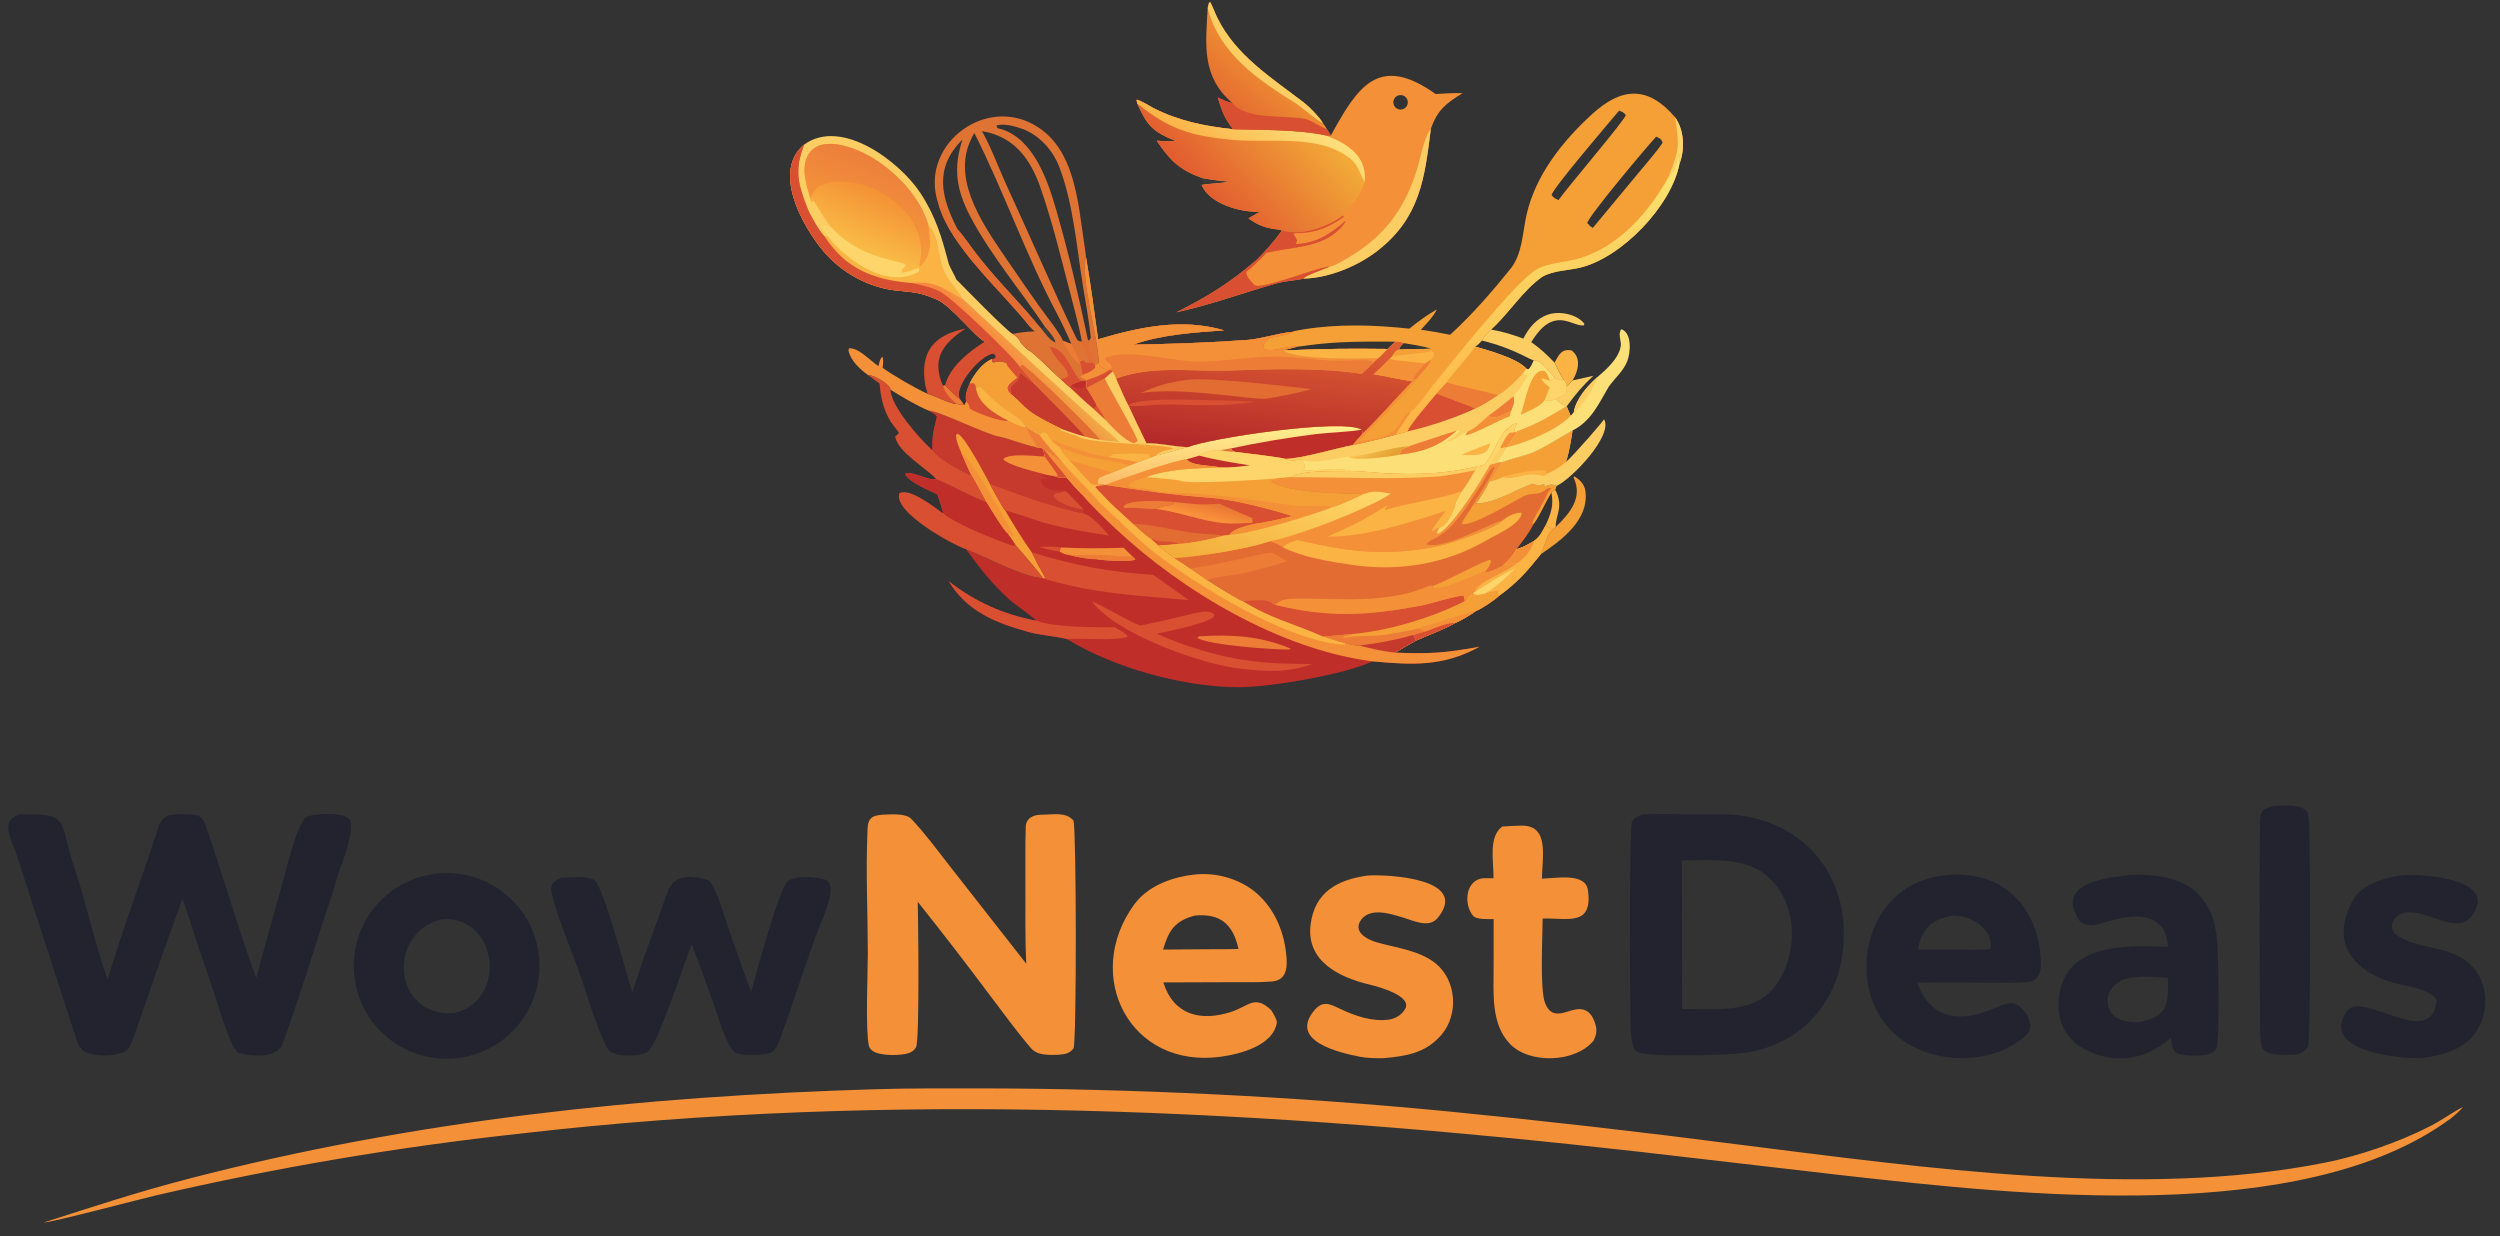 <?xml version="1.0" encoding="utf-8" ?><svg xmlns="http://www.w3.org/2000/svg" xmlns:xlink="http://www.w3.org/1999/xlink" width="1838" height="909" viewBox="0 0 1838 909"><rect x="0" y="0" width="1838" height="909" fill="#333333" stroke="none"/><path fill="#E36C33" d="M1063.38 281.178C1069.62 272.421 1079.09 262.949 1084.52 254.816C1094.02 257.572 1115.9 263.585 1122.22 271.148L1123.57 271.702C1125.55 270.481 1126.62 267.227 1127.68 264.916C1133.23 265.168 1139.34 273.542 1142.8 277.874C1145.94 279.155 1146.68 279.254 1150.03 279.72C1151.25 281.705 1151.54 282.059 1151.84 284.352C1152.29 291.494 1149.1 289.873 1144.17 293.489C1146.93 296.655 1147.64 296.992 1151.47 298.834C1141.43 304.947 1131.37 310.937 1120.36 315.164C1118.51 315.876 1116.6 316.503 1114.91 317.552L1115.36 318.482C1112.74 321.558 1110.53 325.499 1107.79 328.869C1105.78 331.772 1101.57 337.502 1100.06 340.389L1104.44 339.892C1100.61 344.232 1098.83 350.256 1094.8 354.121C1092.65 359.042 1088.28 365.747 1085.18 370.306C1100.51 369.613 1114.5 359.897 1126.81 355.669C1130.42 357.197 1131.45 356.837 1135.38 356.099L1135.25 357.755C1138.77 356.652 1140.64 355.396 1144.3 357.302L1143.39 359.994L1140.62 362.158C1136.22 368.662 1132.29 378.926 1127.57 385.073C1124.71 391.167 1119.1 398.305 1114.94 403.791C1120.53 402.073 1122.84 400.589 1127.83 397.699C1132.11 394.567 1134.01 390.773 1136.3 386.223L1141.43 389.429C1137.66 391.801 1135.17 402.118 1132.79 407.445C1122.62 420.127 1115.75 428.094 1102.32 437.897C1099.27 440.922 1089.08 447.892 1085.15 449.196C1081.66 451.773 1073.79 456.504 1069.73 458.078C1062.25 462.431 1049.54 467.164 1041.01 470.937C1036.48 473.578 1030.12 477.02 1025.86 479.811C1017.4 479.192 1007.61 476.691 999.289 474.676C997.723 474.88 992.513 473.546 989.879 473.273C984.193 471.686 978.219 469.732 972.55 467.978C951.598 458.621 934.814 455.15 913.607 441.917C910.638 441.43 891.146 428.88 887.41 426.511L875.17 418.076C871.188 415.497 867.224 412.888 863.28 410.251C858.716 407.017 855.816 404.793 851.604 401.113L845.902 395.928C841.891 393.499 836.518 388.338 832.843 385.035L822.326 375.366C818.97 372.821 807.798 361.217 805.125 357.957C806.074 357.034 810.258 356.778 811.947 356.547L807.394 356.045C806.874 353.036 806.652 354.073 807.762 351.725C810.601 349.602 814.072 348.644 817.44 347.492C821.561 346.03 825.863 344.11 829.913 342.396C831.569 341.568 834.498 340.605 836.333 339.933L846.281 336.307L849.594 335.025C856.325 333.752 866.162 330.437 873.403 328.716C888.622 322.304 987.028 307.283 1001.22 315.914L1002.01 318.614L994.482 327.27C1005.02 325.014 1015.5 322.468 1025.9 319.635C1028.79 318.927 1031.93 317.97 1034.82 317.153C1035.71 312.861 1051.91 294.421 1056.14 289.201L1063.38 281.178Z"/><path fill="#F5A036" d="M873.403 328.716C888.622 322.304 987.028 307.283 1001.22 315.914L1002.01 318.614L994.482 327.27C981.31 329.767 955.939 337.463 944.756 337.353C952.092 340.583 952.815 336.694 957.535 338.09C958.675 340.367 959.699 341.794 959.236 344.321L957.816 345.699C967.818 346.509 982.154 343.024 993.83 346.28C983.218 346.576 957.319 345.396 949.262 350.86L940.092 351.637C938.461 352.244 935.445 353.08 934.467 354.208C948.475 362.458 984.979 362.682 1002.55 363.222C998.924 365.019 983.639 372.032 979.774 372.83C962.859 379.306 920.946 392.147 903.63 393.343L899.344 393.837C889.602 396.635 876.226 399.38 866.107 399.933C861.739 400.3 855.863 400.959 851.604 401.113L845.902 395.928C841.891 393.499 836.518 388.338 832.843 385.035L822.326 375.366C818.97 372.821 807.798 361.217 805.125 357.957C806.074 357.034 810.258 356.778 811.947 356.547L807.394 356.045C806.874 353.036 806.652 354.073 807.762 351.725C810.601 349.602 814.072 348.644 817.44 347.492C821.561 346.03 825.863 344.11 829.913 342.396C831.569 341.568 834.498 340.605 836.333 339.933L846.281 336.307L849.594 335.025C856.325 333.752 866.162 330.437 873.403 328.716Z"/><path fill="#D84F31" d="M812.851 356.492C838.755 360.464 863.166 364.028 889.356 365.883C906.609 367.104 933.391 374.109 950.309 379.44C943.71 380.972 936.184 382.9 929.579 383.941C922.831 385.025 907.647 387.25 903.63 393.343L899.344 393.837C889.602 396.635 876.226 399.38 866.107 399.933C861.739 400.3 855.863 400.959 851.604 401.113L845.902 395.928C841.891 393.499 836.518 388.338 832.843 385.035L822.326 375.366C818.97 372.821 807.798 361.217 805.125 357.957C806.074 357.034 810.258 356.778 811.947 356.547L812.851 356.492Z"/><path fill="#D84F31" d="M826.55 373.524C835.797 372.8 842.656 374.531 849.63 374.164C866.789 376.316 882.799 383.029 900.029 384.648C906.212 385.23 914.017 384.665 920.357 384.378C921.141 382.993 920.959 383.569 920.445 381.574L921.813 381.7C924.496 382.617 926.769 383.485 929.579 383.941C922.831 385.025 907.647 387.25 903.63 393.343L899.344 393.837C889.602 396.635 876.226 399.38 866.107 399.933C861.739 400.3 855.863 400.959 851.604 401.113L845.902 395.928C841.891 393.499 836.518 388.338 832.843 385.035L822.326 375.366L826.55 373.524Z"/><path fill="#E36C33" d="M832.843 385.035C849.376 385.479 868.972 391.832 886.039 392.493C889.213 392.616 896.645 393.11 899.344 393.837C889.602 396.635 876.226 399.38 866.107 399.933C861.739 400.3 855.863 400.959 851.604 401.113L845.902 395.928C841.891 393.499 836.518 388.338 832.843 385.035Z"/><path fill="#D84F31" d="M845.902 395.928C846.793 396.179 848.398 396.587 849.154 396.953C853.641 399.127 862.42 397.086 866.107 399.933C861.739 400.3 855.863 400.959 851.604 401.113L845.902 395.928Z"/><defs><linearGradient id="gradient_0" gradientUnits="userSpaceOnUse" x1="887.141" y1="369.702" x2="884.656" y2="380.256"><stop offset="0" stop-color="#EA7734"/><stop offset="1" stop-color="#F9913B"/></linearGradient></defs><path fill="url(#gradient_0)" d="M863.232 369.047C878.501 370.632 880.982 371.319 896.801 370.392C900.88 372.642 921.143 380.761 921.813 381.7L920.445 381.574C920.959 383.569 921.141 382.993 920.357 384.378C914.017 384.665 906.212 385.23 900.029 384.648C882.799 383.029 866.789 376.316 849.63 374.164C854.882 371.932 857.011 372.153 862.42 371.005L863.232 369.047Z"/><path fill="#EC7C36" d="M826.55 373.524L826.007 372.111C830.25 366.772 856.732 368.367 863.232 369.047L862.42 371.005C857.011 372.153 854.882 371.932 849.63 374.164C842.656 374.531 835.797 372.8 826.55 373.524Z"/><defs><linearGradient id="gradient_1" gradientUnits="userSpaceOnUse" x1="901.404" y1="352.832" x2="900.73" y2="315.65"><stop offset="0" stop-color="#FDBD6B"/><stop offset="1" stop-color="#FFEF8E"/></linearGradient></defs><path fill="url(#gradient_1)" d="M873.403 328.716C888.622 322.304 987.028 307.283 1001.22 315.914L1002.01 318.614L994.482 327.27C981.31 329.767 955.939 337.463 944.756 337.353C942.994 336.35 912.493 332.8 908.072 332.23C905.503 331.164 906.284 331.868 904.931 329.698L897.219 331.016C891.442 330.634 886.617 332.11 881.638 335.004C878.869 335.826 875.213 337.029 872.481 337.649C865.871 337.788 821.004 353.145 812.851 356.492L811.947 356.547L807.394 356.045C806.874 353.036 806.652 354.073 807.762 351.725C810.601 349.602 814.072 348.644 817.44 347.492C821.561 346.03 825.863 344.11 829.913 342.396C831.569 341.568 834.498 340.605 836.333 339.933L846.281 336.307L849.594 335.025C856.325 333.752 866.162 330.437 873.403 328.716Z"/><path fill="#C02E2A" d="M904.931 329.698C925.611 325.273 946.475 321.753 967.462 319.149C978.014 317.924 991.199 317.603 1001.22 315.914L1002.01 318.614L994.482 327.27C981.31 329.767 955.939 337.463 944.756 337.353C942.994 336.35 912.493 332.8 908.072 332.23C905.503 331.164 906.284 331.868 904.931 329.698Z"/><path fill="#FDD56A" d="M897.219 331.016L904.931 329.698C906.284 331.868 905.503 331.164 908.072 332.23C912.493 332.8 942.994 336.35 944.756 337.353C952.092 340.583 952.815 336.694 957.535 338.09C958.675 340.367 959.699 341.794 959.236 344.321L957.816 345.699C967.818 346.509 982.154 343.024 993.83 346.28C983.218 346.576 957.319 345.396 949.262 350.86L940.092 351.637C931.524 352.373 872.511 356.362 868.119 353.461C862.836 352.149 849.105 351.536 842.679 350.697C859.828 344.362 878.799 344.557 896.76 343.591C890.946 342.187 875.211 342.515 872.481 337.649C875.213 337.029 878.869 335.826 881.638 335.004C886.617 332.11 891.442 330.634 897.219 331.016Z"/><path fill="#C02E2A" d="M881.638 335.004C892.482 337.838 907.666 340.468 918.856 342.074C911.274 343.14 904.451 343.847 896.76 343.591C890.946 342.187 875.211 342.515 872.481 337.649C875.213 337.029 878.869 335.826 881.638 335.004Z"/><path fill="#DF7334" d="M897.219 331.016L904.931 329.698C906.284 331.868 905.503 331.164 908.072 332.23C904.001 332.111 901.258 331.659 897.219 331.016Z"/><path fill="#F49138" d="M812.851 356.492C821.004 353.145 865.871 337.788 872.481 337.649C875.211 342.515 890.946 342.187 896.76 343.591C878.799 344.557 859.828 344.362 842.679 350.697C839.174 352.017 831.676 354.195 829.552 356.697C831.268 358.875 836.399 358.756 839.251 358.893C844.607 359.151 852.358 362.209 857.417 362.174C889.755 361.948 921.421 367.998 953.408 371.833C958.526 372.451 976.99 371.195 979.774 372.83C962.859 379.306 920.946 392.147 903.63 393.343C907.647 387.25 922.831 385.025 929.579 383.941C936.184 382.9 943.71 380.972 950.309 379.44C933.391 374.109 906.609 367.104 889.356 365.883C863.166 364.028 838.755 360.464 812.851 356.492Z"/><path fill="#FCCD62" d="M1063.38 281.178C1069.62 272.421 1079.09 262.949 1084.52 254.816C1094.02 257.572 1115.9 263.585 1122.22 271.148L1123.57 271.702C1125.55 270.481 1126.62 267.227 1127.68 264.916C1133.23 265.168 1139.34 273.542 1142.8 277.874C1145.94 279.155 1146.68 279.254 1150.03 279.72C1151.25 281.705 1151.54 282.059 1151.84 284.352C1152.29 291.494 1149.1 289.873 1144.17 293.489C1146.93 296.655 1147.64 296.992 1151.47 298.834C1141.43 304.947 1131.37 310.937 1120.36 315.164C1118.51 315.876 1116.6 316.503 1114.91 317.552L1113.36 317.758C1113.01 315.619 1114.27 313.467 1115.16 311.343C1112.17 311.59 1111.56 312.48 1109.45 314.502C1108.5 316.444 1109.18 315.756 1107.58 316.846L1108.54 314.825L1108.16 314.689C1100.74 323.308 1098.65 333.001 1091.67 341.127C1090.57 342.402 1085.3 342.696 1084.39 343.246C1058.14 349.422 1031.65 349.348 1005.13 346.92C1001.52 346.59 997.438 346.279 993.83 346.28C982.154 343.024 967.818 346.509 957.816 345.699L959.236 344.321C959.699 341.794 958.675 340.367 957.535 338.09C952.815 336.694 952.092 340.583 944.756 337.353C955.939 337.463 981.31 329.767 994.482 327.27C1005.02 325.014 1015.5 322.468 1025.9 319.635C1028.79 318.927 1031.93 317.97 1034.82 317.153C1035.71 312.861 1051.91 294.421 1056.14 289.201L1063.38 281.178Z"/><path fill="#FCE077" d="M1127.68 264.916C1133.23 265.168 1139.34 273.542 1142.8 277.874C1145.94 279.155 1146.68 279.254 1150.03 279.72C1151.25 281.705 1151.54 282.059 1151.84 284.352C1152.29 291.494 1149.1 289.873 1144.17 293.489C1146.93 296.655 1147.64 296.992 1151.47 298.834C1141.43 304.947 1131.37 310.937 1120.36 315.164C1118.51 315.876 1116.6 316.503 1114.91 317.552L1113.36 317.758C1113.01 315.619 1114.27 313.467 1115.16 311.343C1112.17 311.59 1111.56 312.48 1109.45 314.502C1108.5 316.444 1109.18 315.756 1107.58 316.846L1108.54 314.825L1108.16 314.689C1100.74 323.308 1098.65 333.001 1091.67 341.127C1090.57 342.402 1085.3 342.696 1084.39 343.246C1058.14 349.422 1031.65 349.348 1005.13 346.92C1001.52 346.59 997.438 346.279 993.83 346.28C982.154 343.024 967.818 346.509 957.816 345.699L959.236 344.321C959.699 341.794 958.675 340.367 957.535 338.09C966.287 341.694 981.649 336.59 991.766 335.912C995.862 339.275 1023.75 335.538 1029.18 334.215C1045.91 332.503 1058.51 327.98 1071.06 316.539L1072.91 316.68C1072.21 319.237 1066.26 322.867 1063.71 324.397C1068.07 325.401 1074.46 318.533 1079.11 317.052C1082.9 316.319 1090.46 308.971 1093.8 306.038C1101.94 308.335 1103.34 305.2 1110.92 302.252C1112.55 298.124 1113.96 295.43 1112.67 291.399C1112.89 291.018 1115.25 288.367 1115.7 287.846C1117.45 285.774 1119.87 281.62 1121.39 279.167L1122.96 277.188L1122.62 275.75L1119.51 274.452L1122.22 271.148L1123.57 271.702C1125.55 270.481 1126.62 267.227 1127.68 264.916Z"/><path fill="#F5A036" d="M1118.14 304.844C1118.16 304.569 1118.17 304.293 1118.19 304.018C1121.14 297.015 1124.96 269.375 1135.86 272.879C1138.15 275.482 1138.41 276.788 1139.5 280.061C1140.74 279.806 1141.78 278.72 1142.8 277.874C1145.94 279.155 1146.68 279.254 1150.03 279.72C1151.25 281.705 1151.54 282.059 1151.84 284.352C1152.29 291.494 1149.1 289.873 1144.17 293.489C1138.46 295.282 1138.89 294.091 1135.31 294.786C1131.33 299.382 1123.82 302.249 1118.14 304.844Z"/><path fill="#FDD56A" d="M1142.8 277.874C1145.94 279.155 1146.68 279.254 1150.03 279.72C1151.25 281.705 1151.54 282.059 1151.84 284.352C1152.29 291.494 1149.1 289.873 1144.17 293.489C1138.46 295.282 1138.89 294.091 1135.31 294.786L1139.33 284.889C1136.68 282.679 1135.29 281.683 1133.32 278.827L1134.39 278.205C1136.15 278.913 1137.7 279.46 1139.5 280.061C1140.74 279.806 1141.78 278.72 1142.8 277.874Z"/><path fill="#F49138" d="M1093.8 306.038C1101.94 308.335 1103.34 305.2 1110.92 302.252C1110.55 303.413 1109.97 304.9 1109.96 306.074C1101.84 308.879 1083.55 319.41 1077.26 320.102C1077.9 318.857 1078.35 318.186 1079.11 317.052C1082.9 316.319 1090.46 308.971 1093.8 306.038Z"/><path fill="#FBB343" d="M1095.65 325.829C1094.14 336.188 1083.02 334.476 1075.07 334.556C1075.72 332.995 1091.44 327.718 1095.65 325.829Z"/><path fill="#F5A036" d="M1063.38 281.178C1069.62 272.421 1079.09 262.949 1084.52 254.816C1094.02 257.572 1115.9 263.585 1122.22 271.148L1119.51 274.452C1115.45 279.323 1106.93 287.658 1101.32 290.499C1096.02 293.929 1090.27 297.926 1084.51 300.341C1080.08 297.962 1063.1 292.356 1056.14 289.201L1063.38 281.178Z"/><path fill="#EC7C36" d="M1063.38 281.178C1075.92 284.712 1088.76 287.009 1101.32 290.499C1096.02 293.929 1090.27 297.926 1084.51 300.341C1080.08 297.962 1063.1 292.356 1056.14 289.201L1063.38 281.178Z"/><path fill="#D84F31" d="M1056.14 289.201C1063.1 292.356 1080.08 297.962 1084.51 300.341C1072.01 306.494 1048.91 314.257 1034.82 317.153C1035.71 312.861 1051.91 294.421 1056.14 289.201Z"/><path fill="#EC7C36" d="M1071.06 316.539C1058.51 327.98 1045.91 332.503 1029.18 334.215C1029.19 329.91 1032.34 329.785 1035.98 328.174C1038.92 326.753 1066.08 318.226 1071.06 316.539Z"/><defs><linearGradient id="gradient_2" gradientUnits="userSpaceOnUse" x1="1015.614" y1="341.505" x2="1004.108" y2="326.672"><stop offset="0" stop-color="#E4A133"/><stop offset="1" stop-color="#F7C353"/></linearGradient></defs><path fill="url(#gradient_2)" d="M991.766 335.912C1005.33 334.856 1024.99 328.313 1035.98 328.174C1032.34 329.785 1029.19 329.91 1029.18 334.215C1023.75 335.538 995.862 339.275 991.766 335.912Z"/><path fill="#EC7C36" d="M1112.67 291.399C1113.96 295.43 1112.55 298.124 1110.92 302.252C1103.34 305.2 1101.94 308.335 1093.8 306.038C1099.88 301.856 1106.8 296.068 1112.67 291.399Z"/><path fill="#F49138" d="M1109.45 314.502C1111.56 312.48 1112.17 311.59 1115.16 311.343C1114.27 313.467 1113.01 315.619 1113.36 317.758L1114.91 317.552L1115.36 318.482C1112.74 321.558 1110.53 325.499 1107.79 328.869C1105.78 331.772 1101.57 337.502 1100.06 340.389L1104.44 339.892C1100.61 344.232 1098.83 350.256 1094.8 354.121C1092.65 359.042 1088.28 365.747 1085.18 370.306L1082.38 372.237C1086.02 365.2 1096.71 350.367 1098.75 343.599L1097.87 343.226C1094.66 345.498 1090.96 353.616 1088.31 357.505C1079.3 370.725 1070.57 386.579 1056.5 395.062C1054.2 396.445 1049.79 397.975 1048.72 400.186C1060.93 404.731 1097.99 383.57 1104.67 382.624C1101.46 387.788 1065.76 399.765 1058.25 401.322C1018.85 409.495 991.335 405.629 953.817 396.941C950.771 398.049 945.588 399.489 943.593 401.691L943.352 402.519C939.401 400.092 938.072 399.456 933.708 397.887C916.509 403.81 881.116 409.255 863.28 410.251C858.716 407.017 855.816 404.793 851.604 401.113C855.863 400.959 861.739 400.3 866.107 399.933C876.226 399.38 889.602 396.635 899.344 393.837L903.63 393.343C920.946 392.147 962.859 379.306 979.774 372.83C983.639 372.032 998.924 365.019 1002.55 363.222C984.979 362.682 948.475 362.458 934.467 354.208C935.445 353.08 938.461 352.244 940.092 351.637L949.262 350.86C957.319 345.396 983.218 346.576 993.83 346.28C997.438 346.279 1001.52 346.59 1005.13 346.92C1031.65 349.348 1058.14 349.422 1084.39 343.246C1085.3 342.696 1090.57 342.402 1091.67 341.127C1098.65 333.001 1100.74 323.308 1108.16 314.689L1108.54 314.825L1107.58 316.846C1109.18 315.756 1108.5 316.444 1109.45 314.502Z"/><defs><linearGradient id="gradient_3" gradientUnits="userSpaceOnUse" x1="920.402" y1="428.913" x2="952.605" y2="339.876"><stop offset="0" stop-color="#F3AD39"/><stop offset="1" stop-color="#FFD86A"/></linearGradient></defs><path fill="url(#gradient_3)" d="M1002.55 363.222C1010.61 360.408 1014.27 361.548 1022.56 362.929C1006.52 373.858 952.805 394.616 933.708 397.887C916.509 403.81 881.116 409.255 863.28 410.251C858.716 407.017 855.816 404.793 851.604 401.113C855.863 400.959 861.739 400.3 866.107 399.933C876.226 399.38 889.602 396.635 899.344 393.837L903.63 393.343C920.946 392.147 962.859 379.306 979.774 372.83C983.639 372.032 998.924 365.019 1002.55 363.222Z"/><path fill="#FBB343" d="M976.063 394.494C994.905 386.395 1002.07 382.526 1019.6 371.73L1019.89 372.069C1018.48 373.649 1018.66 373.024 1018.29 374.894C1035.15 369.833 1059.01 366.763 1074.82 361.181C1072.89 364.576 1070.16 368.768 1069.5 372.498L1069.8 372.229C1068.01 376.937 1063.91 386.995 1058.32 387.905C1056.69 387.879 1054.72 389.633 1053.27 390.67L1052.69 389.823C1055.99 384.536 1059.34 380.498 1063.03 375.53C1036.85 383.982 1003.67 394.923 976.063 394.494Z"/><path fill="#FDD56A" d="M1109.45 314.502C1111.56 312.48 1112.17 311.59 1115.16 311.343C1114.27 313.467 1113.01 315.619 1113.36 317.758L1114.91 317.552L1115.36 318.482C1112.74 321.558 1110.53 325.499 1107.79 328.869C1105.78 331.772 1101.57 337.502 1100.06 340.389C1098.71 340.739 1096.9 341.272 1095.58 341.51C1088.83 353.656 1070.07 384.066 1058.28 392.053L1056.44 392.343C1056.64 390.155 1057.07 389.813 1058.32 387.905C1063.91 386.995 1068.01 376.937 1069.8 372.229L1069.5 372.498C1070.16 368.768 1072.89 364.576 1074.82 361.181C1078.62 355.818 1081.19 351.546 1084.5 345.852L1085.37 344.347L1084.39 343.246C1085.3 342.696 1090.57 342.402 1091.67 341.127C1098.65 333.001 1100.74 323.308 1108.16 314.689L1108.54 314.825L1107.58 316.846C1109.18 315.756 1108.5 316.444 1109.45 314.502Z"/><path fill="#F49138" d="M1102.9 329.583C1105.17 325.142 1106.64 321.06 1110.33 317.887C1111.45 318.268 1111.81 318.089 1112.97 317.844L1113.36 317.758L1114.91 317.552L1115.36 318.482C1112.74 321.558 1110.53 325.499 1107.79 328.869L1102.9 329.583Z"/><path fill="#FCCD62" d="M1102.9 329.583L1107.79 328.869C1105.78 331.772 1101.57 337.502 1100.06 340.389C1098.71 340.739 1096.9 341.272 1095.58 341.51C1097.65 337.827 1100.63 333.257 1102.9 329.583Z"/><path fill="#FCCD62" d="M1084.39 343.246L1085.37 344.347L1084.5 345.852C1076.87 347.08 1064.16 349.827 1057.02 350.328C1021.16 352.839 984.726 350.625 949.262 350.86C957.319 345.396 983.218 346.576 993.83 346.28C997.438 346.279 1001.52 346.59 1005.13 346.92C1031.65 349.348 1058.14 349.422 1084.39 343.246Z"/><path fill="#D84F31" d="M1091.94 436.276C1095.33 435.612 1098.11 435.033 1101.43 434.111L1100.96 436.207L1102.32 437.897C1099.27 440.922 1089.08 447.892 1085.15 449.196C1081.66 451.773 1073.79 456.504 1069.73 458.078C1062.25 462.431 1049.54 467.164 1041.01 470.937C1036.48 473.578 1030.12 477.02 1025.86 479.811C1017.4 479.192 1007.61 476.691 999.289 474.676C997.723 474.88 992.513 473.546 989.879 473.273C984.193 471.686 978.219 469.732 972.55 467.978C951.598 458.621 934.814 455.15 913.607 441.917C920.911 441.827 931.865 439.344 936.606 444.642L937.707 444.76C977.081 454.188 1004.34 452.729 1043.81 445.474C1052.58 443.862 1068.07 438.483 1075.98 437.879C1076.45 439.34 1076.54 440.481 1076.73 441.984L1078.18 440.93C1079.2 437.267 1079.39 437.202 1082.75 436.345C1085.6 438.039 1087.92 437.277 1091.47 436.398L1091.94 436.276Z"/><path fill="#F5A036" d="M1091.94 436.276C1095.33 435.612 1098.11 435.033 1101.43 434.111L1100.96 436.207L1102.32 437.897C1099.27 440.922 1089.08 447.892 1085.15 449.196C1081.66 451.773 1073.79 456.504 1069.73 458.078C1062.25 462.431 1049.54 467.164 1041.01 470.937C1036.48 473.578 1030.12 477.02 1025.86 479.811C1017.4 479.192 1007.61 476.691 999.289 474.676C997.723 474.88 992.513 473.546 989.879 473.273C984.193 471.686 978.219 469.732 972.55 467.978C979.081 467.701 987.358 466.658 994.125 466.125C1020.31 463.929 1053.47 454.015 1076.73 441.984L1078.18 440.93C1079.2 437.267 1079.39 437.202 1082.75 436.345C1085.6 438.039 1087.92 437.277 1091.47 436.398L1091.94 436.276Z"/><path fill="#EC7C36" d="M994.125 466.125C992.349 467.986 989.106 466.734 987.34 468.678L988.905 468.972C992.024 467.283 1011.13 467.921 1017.59 466.757C1026.26 465.193 1033.66 464.581 1042.68 461.962L1048.89 464.027L1039.02 466.798C1039.51 467.8 1040.68 470.001 1041.01 470.937C1036.48 473.578 1030.12 477.02 1025.86 479.811C1017.4 479.192 1007.61 476.691 999.289 474.676C997.723 474.88 992.513 473.546 989.879 473.273C984.193 471.686 978.219 469.732 972.55 467.978C979.081 467.701 987.358 466.658 994.125 466.125Z"/><path fill="#C63A2E" d="M999.289 474.676C1001.69 474.068 1007.54 473.645 1010.72 473.076C1020.5 471.324 1029.48 469.672 1039.02 466.798C1039.51 467.8 1040.68 470.001 1041.01 470.937C1036.48 473.578 1030.12 477.02 1025.86 479.811C1017.4 479.192 1007.61 476.691 999.289 474.676Z"/><path fill="#F49138" d="M1042.68 461.962C1047.11 460.271 1083.86 449.077 1085.15 449.196C1081.66 451.773 1073.79 456.504 1069.73 458.078C1062.25 462.431 1049.54 467.164 1041.01 470.937C1040.68 470.001 1039.51 467.8 1039.02 466.798L1048.89 464.027L1042.68 461.962Z"/><path fill="#D84F31" d="M1048.89 464.027C1054.07 462.046 1064.65 457.485 1069.73 458.078C1062.25 462.431 1049.54 467.164 1041.01 470.937C1040.68 470.001 1039.51 467.8 1039.02 466.798L1048.89 464.027Z"/><path fill="#F49138" d="M1127.83 397.699C1132.11 394.567 1134.01 390.773 1136.3 386.223L1141.43 389.429C1137.66 391.801 1135.17 402.118 1132.79 407.445C1122.62 420.127 1115.75 428.094 1102.32 437.897L1100.96 436.207L1101.43 434.111C1098.11 435.033 1095.33 435.612 1091.94 436.276L1091.47 436.398C1087.92 437.277 1085.6 438.039 1082.75 436.345C1079.39 437.202 1079.2 437.267 1078.18 440.93L1076.73 441.984C1076.54 440.481 1076.45 439.34 1075.98 437.879C1068.07 438.483 1052.58 443.862 1043.81 445.474C1004.34 452.729 977.081 454.188 937.707 444.76C940.196 441.058 946.59 440.169 950.694 440.117C984.14 439.693 1019.9 444.578 1051.37 430.404C1051.94 430.571 1052.51 430.737 1053.08 430.904L1053.18 431.801C1060.23 435.642 1086.64 421.182 1091.6 420.485C1095.68 420.863 1101.41 417.455 1105.16 415.561C1109.56 411.379 1111.9 409.131 1114.94 403.791C1120.53 402.073 1122.84 400.589 1127.83 397.699Z"/><path fill="#FBB343" d="M1127.83 397.699C1132.11 394.567 1134.01 390.773 1136.3 386.223L1141.43 389.429C1137.66 391.801 1135.17 402.118 1132.79 407.445C1122.62 420.127 1115.75 428.094 1102.32 437.897L1100.96 436.207L1101.43 434.111C1098.11 435.033 1095.33 435.612 1091.94 436.276L1091.47 436.398C1087.92 437.277 1085.6 438.039 1082.75 436.345L1084.2 435.391C1087.27 426.744 1106.53 421.622 1115.39 414.046C1111.43 414.301 1109.06 414.771 1105.16 415.561C1109.56 411.379 1111.9 409.131 1114.94 403.791C1120.53 402.073 1122.84 400.589 1127.83 397.699Z"/><path fill="#F49138" d="M1114.94 403.791C1120.53 402.073 1122.84 400.589 1127.83 397.699C1126.48 404.176 1120.71 410.437 1115.39 414.046C1111.43 414.301 1109.06 414.771 1105.16 415.561C1109.56 411.379 1111.9 409.131 1114.94 403.791Z"/><path fill="#FDD56A" d="M1084.2 435.391C1093.73 429.291 1103.69 422.504 1114.01 417.967C1106.54 425.481 1100.92 430.522 1091.94 436.276L1091.47 436.398C1087.92 437.277 1085.6 438.039 1082.75 436.345L1084.2 435.391Z"/><path fill="#FBB343" d="M1104.67 382.624L1105.3 382.126C1109.12 379.154 1113.03 377.358 1117.85 376.871L1118.78 377.352C1117.87 385.472 1099.75 393.22 1092.93 397.21C1063.09 414.675 1028.34 420.382 994.285 415.322C978.007 413.046 958.542 409.878 943.352 402.519L943.593 401.691C945.588 399.489 950.771 398.049 953.817 396.941C991.335 405.629 1018.85 409.495 1058.25 401.322C1065.76 399.765 1101.46 387.788 1104.67 382.624Z"/><path fill="#EC7C36" d="M875.17 418.076C886.813 416.14 898.405 413.912 909.936 411.394C916.66 409.895 928.928 406.645 935.33 406.285C938.89 408.314 942.673 410.358 946.01 412.707C935.368 416.165 924.569 419.12 913.649 421.562C907.927 422.834 889.972 424.423 887.41 426.511L875.17 418.076Z"/><path fill="#F5A036" d="M1085.18 370.306C1100.51 369.613 1114.5 359.897 1126.81 355.669C1130.42 357.197 1131.45 356.837 1135.38 356.099L1135.25 357.755C1138.77 356.652 1140.64 355.396 1144.3 357.302L1143.39 359.994L1140.62 362.158C1136.22 368.662 1132.29 378.926 1127.57 385.073L1126.57 384.992C1126.36 382.352 1136.23 367.342 1137.21 363.8C1137.94 361.144 1140.05 360.339 1140.41 358.728C1138.29 358.64 1137.36 359.178 1135.55 360.626C1130.43 364.401 1125.86 361.876 1119.78 365.011C1112.53 368.755 1081.41 387.6 1074.86 385.161C1074.58 383.086 1080.91 375.629 1082.38 372.237L1085.18 370.306Z"/><path fill="#F5A036" d="M1053.08 430.904C1060.72 428.624 1092.42 411.176 1095.9 411.536L1096.15 413.027C1094.79 416.94 1094.39 417.386 1091.6 420.485C1086.64 421.182 1060.23 435.642 1053.18 431.801L1053.08 430.904Z"/><path fill="#F5A036" d="M1066.11 246.126C1082.06 231.629 1097.06 214.395 1110.55 197.585C1119.32 186.66 1119.3 171.291 1122.26 158.133C1128.84 128.803 1148.76 103.785 1170.51 83.916C1192.46 63.873 1211.62 63.017 1231.56 86.242C1238.29 95.8 1238.9 109.743 1234.73 120.487C1228.81 151.442 1192.15 189.576 1161.56 196.813C1152.8 198.885 1141.88 198.884 1133.87 203.495C1119.36 213.76 1109.53 230.243 1096.24 242.294C1092.74 245.496 1091.99 246.344 1089.46 250.35C1087.61 252.388 1086.91 253.273 1084.52 254.816C1079.09 262.949 1069.62 272.421 1063.38 281.178L1056.14 289.201C1051.91 294.421 1035.71 312.861 1034.82 317.153C1031.93 317.97 1028.79 318.927 1025.9 319.635C1015.5 322.468 1005.02 325.014 994.482 327.27L1002.01 318.614L1001.22 315.914C987.028 307.283 888.622 322.304 873.403 328.716C863.494 328.502 853.031 325.764 842.754 325.818C838.315 316.812 833.993 307.749 829.787 298.632L829.465 298.081C826.723 293.083 822.917 283.91 820.447 278.442C820.083 276.699 818.766 274.59 817.878 272.966L817.878 272.531L816.201 271.93L814.915 272.421C812.582 271.942 810.278 270.243 808.186 268.946L807.882 267.105C807.7 248.929 794.15 204.784 798.388 188.866C801.741 208.469 804.652 229.679 807.334 249.44C837.953 240.439 868.588 233.742 899.932 242.849C878.534 244.426 853.63 245.953 833.304 253.353C860.954 252.909 889.956 251.932 917.541 249.879C926.898 249.182 940.13 244.894 949.855 243.997C951.009 243.276 957.359 242.338 958.982 242.076C984.184 238.016 1010.83 238.897 1036.15 241.627C1042.88 236.186 1049 231.679 1056.51 227.394C1053.09 233.654 1049.5 237.145 1044.67 242.399C1052.24 243.488 1058.63 244.571 1066.11 246.126ZM1020.07 256.573L1025.8 251.182C1004.02 251.033 982.716 250.938 961.122 253.949C959.25 254.21 956.087 254.769 954.32 254.794L943.403 257.523C946.112 257.629 948.986 257.521 951.704 257.386C974.556 256.249 997.197 256.351 1020.07 256.573ZM1028.66 257.123C1032.54 256.965 1036.93 256.683 1040.77 256.736L1052.35 256.434C1049.38 255.301 1045.38 254.625 1042.19 253.978L1031.96 252.26C1030.31 253.957 1029.02 254.851 1028.66 257.123ZM1171.05 167.543L1204.4 127.387C1209.49 121.232 1218.08 111.437 1222.31 105.033C1221.77 102.419 1220.18 101.49 1217.6 100.475C1211.39 107.119 1167.27 159.456 1166.98 164.015C1168.63 165.928 1168.9 166.233 1171.05 167.543ZM1145.83 147.103C1151.44 138.781 1195.36 87.508 1195.28 84.514C1193.35 82.443 1193.03 82.294 1190.35 81.363C1184.89 87.895 1141.41 138.571 1140.73 143.384C1142.31 145.664 1143.38 145.96 1145.83 147.103Z"/><path fill="#F8EDDF" fill-opacity="0.039" d="M1042.19 253.978C1045.38 254.625 1049.38 255.301 1052.35 256.434L1040.77 256.736L1042.19 253.978Z"/><defs><linearGradient id="gradient_4" gradientUnits="userSpaceOnUse" x1="923.126" y1="332.703" x2="933.13" y2="241.675"><stop offset="0" stop-color="#B4292A"/><stop offset="1" stop-color="#DF5F32"/></linearGradient></defs><path fill="url(#gradient_4)" d="M807.882 267.105C807.7 248.929 794.15 204.784 798.388 188.866C801.741 208.469 804.652 229.679 807.334 249.44C837.953 240.439 868.588 233.742 899.932 242.849C878.534 244.426 853.63 245.953 833.304 253.353C860.954 252.909 889.956 251.932 917.541 249.879C926.898 249.182 940.13 244.894 949.855 243.997C946.41 246.622 938.102 247.576 933.6 248.305C930.459 251.224 928.939 251.91 928.69 255.842C933.448 260.279 946.245 253.703 954.32 254.794L943.403 257.523C946.112 257.629 948.986 257.521 951.704 257.386C974.556 256.249 997.197 256.351 1020.07 256.573L1025.8 251.182C1028.53 251.282 1029.32 251.228 1031.96 252.26C1030.31 253.957 1029.02 254.851 1028.66 257.123C1025.79 257.994 1024.99 259.79 1023.3 262.319L1021.9 263.547C1018.61 266.802 1013.24 272.54 1009.81 275.19C1019.66 276.651 1029.26 279.068 1038.3 280.402C1026.49 292.584 1013.95 307.243 1002.01 318.614L1001.22 315.914C987.028 307.283 888.622 322.304 873.403 328.716C863.494 328.502 853.031 325.764 842.754 325.818C838.315 316.812 833.993 307.749 829.787 298.632L829.465 298.081C826.723 293.083 822.917 283.91 820.447 278.442C820.083 276.699 818.766 274.59 817.878 272.966L817.878 272.531L816.201 271.93L814.915 272.421C812.582 271.942 810.278 270.243 808.186 268.946L807.882 267.105Z"/><path fill="#F49138" d="M807.882 267.105C807.7 248.929 794.15 204.784 798.388 188.866C801.741 208.469 804.652 229.679 807.334 249.44C837.953 240.439 868.588 233.742 899.932 242.849C878.534 244.426 853.63 245.953 833.304 253.353C860.954 252.909 889.956 251.932 917.541 249.879C926.898 249.182 940.13 244.894 949.855 243.997C946.41 246.622 938.102 247.576 933.6 248.305C930.459 251.224 928.939 251.91 928.69 255.842C933.448 260.279 946.245 253.703 954.32 254.794L943.403 257.523C946.112 257.629 948.986 257.521 951.704 257.386C974.556 256.249 997.197 256.351 1020.07 256.573C1018.08 258.641 1015.54 261.431 1013.44 263.257L1008.3 268.032C1005.84 270.639 1003.71 272.491 1001 274.848C970.38 269.969 933.401 271.437 902.417 272.409C875.035 273.268 846.809 268.43 820.447 278.442C820.083 276.699 818.766 274.59 817.878 272.966L817.878 272.531L816.201 271.93L814.915 272.421C812.582 271.942 810.278 270.243 808.186 268.946L807.882 267.105Z"/><path fill="#EC7C36" d="M816.201 271.93L817.365 270.001C816.382 266.387 815.478 267.423 812.269 264.198L813.24 262.874C829.041 256.25 862.299 265.468 878.874 265.821C897.147 266.212 918.651 262.232 936.906 262.074C951.059 261.952 967.893 264.967 982.541 265.208C989.773 265.326 1002.79 264.086 1008.87 265.583L1008.3 268.032C1005.84 270.639 1003.71 272.491 1001 274.848C970.38 269.969 933.401 271.437 902.417 272.409C875.035 273.268 846.809 268.43 820.447 278.442C820.083 276.699 818.766 274.59 817.878 272.966L817.878 272.531L816.201 271.93Z"/><path fill="#FBB343" d="M943.403 257.523C946.112 257.629 948.986 257.521 951.704 257.386C974.556 256.249 997.197 256.351 1020.07 256.573C1018.08 258.641 1015.54 261.431 1013.44 263.257C999.946 263.684 951.717 264.703 943.403 257.523Z"/><path fill="#D84F31" d="M829.465 298.081C836.186 292.412 870.424 293.95 880.41 294.011C884.552 294.036 920.69 294.652 922.371 295.519C899.607 298.85 882.825 297.939 859.898 297.345C850.699 297.107 838.807 298.983 829.787 298.632L829.465 298.081Z"/><path fill="#E36C33" d="M871.907 279.361C888.764 277.011 945.603 284.018 964.092 286.004C954.964 288.904 940.289 291.567 930.892 293.072C926.515 293.749 909.096 291.325 903.473 290.767C882.843 288.722 859.179 285.99 838.64 288.926C850.993 283.399 858.57 281.382 871.907 279.361Z"/><defs><linearGradient id="gradient_5" gradientUnits="userSpaceOnUse" x1="1112.969" y1="144.112" x2="1150.612" y2="282.803"><stop offset="0" stop-color="#FAE877"/><stop offset="1" stop-color="#FFB443"/></linearGradient></defs><path fill="url(#gradient_5)" d="M1226.5 130.464C1230.94 126.958 1232.79 118.681 1234.56 113.186L1234.86 113.362L1234.73 120.487C1228.81 151.442 1192.15 189.576 1161.56 196.813C1152.8 198.885 1141.88 198.884 1133.87 203.495C1119.36 213.76 1109.53 230.243 1096.24 242.294C1092.74 245.496 1091.99 246.344 1089.46 250.35C1087.61 252.388 1086.91 253.273 1084.52 254.816C1079.09 262.949 1069.62 272.421 1063.38 281.178L1056.14 289.201C1051.91 294.421 1035.71 312.861 1034.82 317.153C1031.93 317.97 1028.79 318.927 1025.9 319.635C1029.27 314.159 1033.61 308.085 1037.27 302.708C1042.3 299.166 1049.7 287.934 1054.02 282.664C1067.33 266.441 1115.27 205.554 1130.29 197.771C1139.57 192.962 1150.81 192.957 1160.77 190.064C1189.86 181.614 1212.25 156.14 1226.5 130.464Z"/><path fill="#F49138" d="M1040.77 256.736L1052.35 256.434L1052.6 258.151L1054.59 259.336C1054.65 262.046 1053.07 262.507 1052.25 264.429C1049.65 270.29 1043.42 274.838 1042.43 277.89L1041.97 278.475C1033.15 289.718 1010.16 312.881 999.372 324.218C1033.62 321.684 1026.41 306.78 1037.27 302.708C1033.61 308.085 1029.27 314.159 1025.9 319.635C1015.5 322.468 1005.02 325.014 994.482 327.27L1002.01 318.614C1013.95 307.243 1026.49 292.584 1038.3 280.402C1029.26 279.068 1019.66 276.651 1009.81 275.19C1013.24 272.54 1018.61 266.802 1021.9 263.547L1023.3 262.319C1024.99 259.79 1025.79 257.994 1028.66 257.123C1032.54 256.965 1036.93 256.683 1040.77 256.736Z"/><path fill="#FBB343" d="M1040.77 256.736L1052.35 256.434L1052.6 258.151L1054.59 259.336C1054.65 262.046 1053.07 262.507 1052.25 264.429L1047.61 267.367C1041.76 265.79 1024.46 265.569 1021.9 263.547L1023.3 262.319C1024.99 259.79 1025.79 257.994 1028.66 257.123C1032.54 256.965 1036.93 256.683 1040.77 256.736Z"/><path fill="#F5A036" d="M1040.77 256.736L1052.35 256.434L1052.6 258.151C1046.97 259.758 1033.23 260.127 1023.3 262.319C1024.99 259.79 1025.79 257.994 1028.66 257.123C1032.54 256.965 1036.93 256.683 1040.77 256.736Z"/><path fill="#EC7C36" d="M1052.25 264.429C1049.65 270.29 1043.42 274.838 1042.43 277.89L1039.18 279.188L1039.08 278.108C1041.23 274.297 1044.68 270.692 1047.61 267.367L1052.25 264.429Z"/><path fill="#FDD56A" d="M1231.56 86.242C1238.29 95.8 1238.9 109.743 1234.73 120.487L1234.86 113.362L1234.56 113.186C1232.79 118.681 1230.94 126.958 1226.5 130.464C1235.01 109.731 1234.6 106.992 1231.56 86.242Z"/><path fill="#C02E2A" d="M682.984 301.992C688.966 301.474 724.158 319.054 734.328 320.95C740.957 322.186 753.682 327.256 761.808 328.791L761.891 328.673C762.087 324.778 756.269 320.657 754.914 314.123C758.314 316.028 760.635 318.167 764.194 319.598C766.939 317.749 765.714 318.102 768.822 318.036C771.05 320.038 771.656 322.294 772.992 323.454C774.952 325.329 776.715 327.22 779.027 328.615C781.424 332.553 782.861 335.32 786.318 338.459C790.99 343.406 795.58 348.493 800.197 353.495C802.605 356.105 803.873 356.794 807.394 356.045L811.947 356.547C810.258 356.778 806.074 357.034 805.125 357.957C807.798 361.217 818.97 372.821 822.326 375.366L832.843 385.035C836.518 388.338 841.891 393.499 845.902 395.928L851.604 401.113C855.816 404.793 858.716 407.017 863.28 410.251C867.224 412.888 871.188 415.497 875.17 418.076L887.41 426.511C891.146 428.88 910.638 441.43 913.607 441.917C934.814 455.15 951.598 458.621 972.55 467.978C978.219 469.732 984.193 471.686 989.879 473.273C992.513 473.546 997.723 474.88 999.289 474.676C1007.61 476.691 1017.4 479.192 1025.86 479.811C1051.47 480.853 1062.24 480.076 1087.73 475.506C1060.84 490.23 1038.48 488.882 1009.04 486.226C989.249 495.75 934.539 505.076 911.762 505.23C871.419 505.503 818.999 491.185 784.653 469.935C778.514 468.039 764.402 466.947 756.208 464.652C731.993 457.869 710.913 449.539 697.548 427.359C716.258 442.135 738.32 452.075 761.785 456.3C758.604 452.865 746.654 444.852 742.159 440.831C729.01 429.067 720.512 417.733 710.208 403.823C724.783 409.358 751.288 424.045 766.732 425.182C765.566 422.562 749.277 403.704 746.543 400.726C744.649 397.676 742.854 395.187 740.736 392.284C738.252 390.933 727.356 372.851 725.143 369.257C721.56 362.359 717.806 355.551 713.884 348.839L712.965 349.288C705.448 345.367 690.28 337.747 685.502 330.995C685.322 320.007 686.239 317.129 688.831 306.361C687.569 304.147 685.475 303.476 682.984 301.992Z"/><path fill="#C63A2E" d="M682.984 301.992C688.966 301.474 724.158 319.054 734.328 320.95C740.957 322.186 753.682 327.256 761.808 328.791C763.587 328.997 765.745 328.997 767.095 330.042L768.033 335.711C769.716 338.096 777.751 348.322 777.58 349.892L776.579 350.464C774.457 349.902 772.202 349.575 770.03 349.204C768.012 349.41 766.317 349.641 764.278 349.563C766.621 350.312 768.942 350.606 770.394 352.183L765.591 352.096L764.88 352.966C767.396 360.584 775.075 361.574 782.079 360.406L783.548 361.087C787.901 365.466 792.491 369.959 796.632 374.507L796.739 377.515C777.217 373.955 745.798 362.793 727.634 355.611C729.614 359.258 736.883 373.079 739.063 375.448C744.808 385.137 751.924 396.926 758.524 406.073C761.563 412.338 764.827 418.492 768.311 424.522L767.509 425.292L766.732 425.182C765.566 422.562 749.277 403.704 746.543 400.726C744.649 397.676 742.854 395.187 740.736 392.284C738.252 390.933 727.356 372.851 725.143 369.257C721.56 362.359 717.806 355.551 713.884 348.839L712.965 349.288C705.448 345.367 690.28 337.747 685.502 330.995C685.322 320.007 686.239 317.129 688.831 306.361C687.569 304.147 685.475 303.476 682.984 301.992Z"/><path fill="#F5A036" d="M706.577 332.488C705.019 328.535 702.774 323.937 702.929 319.802L704.023 318.807C709.885 321.507 723.97 349.038 727.634 355.611C729.614 359.258 736.883 373.079 739.063 375.448C744.808 385.137 751.924 396.926 758.524 406.073C761.563 412.338 764.827 418.492 768.311 424.522L767.509 425.292L766.732 425.182C765.566 422.562 749.277 403.704 746.543 400.726C744.649 397.676 742.854 395.187 740.736 392.284C738.252 390.933 727.356 372.851 725.143 369.257C721.56 362.359 717.806 355.551 713.884 348.839C711.308 343.452 708.872 338 706.577 332.488Z"/><path fill="#F49138" d="M706.577 332.488C717.813 342.68 737.236 378.791 745.448 393.389L745.267 394.203L740.736 392.284C738.252 390.933 727.356 372.851 725.143 369.257C721.56 362.359 717.806 355.551 713.884 348.839C711.308 343.452 708.872 338 706.577 332.488Z"/><path fill="#F49138" d="M770.03 349.204C763.656 347.392 740.626 342.237 737.519 337.422C742.513 332.948 760.946 335.354 768.033 335.711C769.716 338.096 777.751 348.322 777.58 349.892L776.579 350.464C774.457 349.902 772.202 349.575 770.03 349.204Z"/><path fill="#D84F31" d="M796.632 374.507C791.325 374.203 776.253 369.847 774.466 364.4L775.753 362.805C779.151 362.423 780.267 362.105 783.548 361.087C787.901 365.466 792.491 369.959 796.632 374.507Z"/><path fill="#F49138" d="M754.914 314.123C758.314 316.028 760.635 318.167 764.194 319.598C766.939 317.749 765.714 318.102 768.822 318.036C771.05 320.038 771.656 322.294 772.992 323.454C774.952 325.329 776.715 327.22 779.027 328.615C781.424 332.553 782.861 335.32 786.318 338.459C790.99 343.406 795.58 348.493 800.197 353.495C802.605 356.105 803.873 356.794 807.394 356.045L811.947 356.547C810.258 356.778 806.074 357.034 805.125 357.957C807.798 361.217 818.97 372.821 822.326 375.366L832.843 385.035C836.518 388.338 841.891 393.499 845.902 395.928L851.604 401.113C855.816 404.793 858.716 407.017 863.28 410.251C867.224 412.888 871.188 415.497 875.17 418.076L887.41 426.511C891.146 428.88 910.638 441.43 913.607 441.917C934.814 455.15 951.598 458.621 972.55 467.978C978.219 469.732 984.193 471.686 989.879 473.273C992.513 473.546 997.723 474.88 999.289 474.676C1007.61 476.691 1017.4 479.192 1025.86 479.811C1051.47 480.853 1062.24 480.076 1087.73 475.506C1060.84 490.23 1038.48 488.882 1009.04 486.226C941.529 477.573 869.676 435.018 820.511 388.984C813.326 382.256 801.465 370.994 795.45 363.46C792.111 360.266 787.418 354.694 784.216 351.092C781.547 351.23 778.975 351.62 776.579 350.464L777.58 349.892C777.751 348.322 769.716 338.096 768.033 335.711L767.095 330.042C765.745 328.997 763.587 328.997 761.808 328.791L761.891 328.673C762.087 324.778 756.269 320.657 754.914 314.123Z"/><path fill="#FBB343" d="M754.914 314.123C758.314 316.028 760.635 318.167 764.194 319.598C766.939 317.749 765.714 318.102 768.822 318.036C771.05 320.038 771.656 322.294 772.992 323.454C774.952 325.329 776.715 327.22 779.027 328.615C781.424 332.553 782.861 335.32 786.318 338.459C790.99 343.406 795.58 348.493 800.197 353.495C802.605 356.105 803.873 356.794 807.394 356.045L811.947 356.547C810.258 356.778 806.074 357.034 805.125 357.957C807.798 361.217 818.97 372.821 822.326 375.366L832.843 385.035C836.518 388.338 841.891 393.499 845.902 395.928L851.604 401.113C855.816 404.793 858.716 407.017 863.28 410.251C867.224 412.888 871.188 415.497 875.17 418.076L887.41 426.511C891.146 428.88 910.638 441.43 913.607 441.917C934.814 455.15 951.598 458.621 972.55 467.978C978.219 469.732 984.193 471.686 989.879 473.273L988.287 473.973C946.779 471.749 880.899 430.988 848.063 405.71C837.292 397.418 819.392 379.4 808.487 369.564C803.819 366.689 800.499 365.631 795.45 363.46C792.111 360.266 787.418 354.694 784.216 351.092C781.547 351.23 778.975 351.62 776.579 350.464L777.58 349.892C777.751 348.322 769.716 338.096 768.033 335.711L767.095 330.042C765.745 328.997 763.587 328.997 761.808 328.791L761.891 328.673C762.087 324.778 756.269 320.657 754.914 314.123Z"/><path fill="#F49138" d="M767.095 330.042L767.869 330.666C773.577 333.841 776.761 337.389 781.023 339.789C789.681 350.35 801.714 361.08 808.487 369.564C803.819 366.689 800.499 365.631 795.45 363.46C792.111 360.266 787.418 354.694 784.216 351.092C781.547 351.23 778.975 351.62 776.579 350.464L777.58 349.892C777.751 348.322 769.716 338.096 768.033 335.711L767.095 330.042Z"/><path fill="#D84F31" d="M767.095 330.042L767.869 330.666C773.439 338.533 778.897 344.037 784.216 351.092C781.547 351.23 778.975 351.62 776.579 350.464L777.58 349.892C777.751 348.322 769.716 338.096 768.033 335.711L767.095 330.042Z"/><path fill="#EC7C36" d="M754.914 314.123C758.314 316.028 760.635 318.167 764.194 319.598C765.919 323.046 777.858 336.14 781.023 339.789C776.761 337.389 773.577 333.841 767.869 330.666L767.095 330.042C765.745 328.997 763.587 328.997 761.808 328.791L761.891 328.673C762.087 324.778 756.269 320.657 754.914 314.123Z"/><path fill="#D84F31" d="M758.524 406.073C789.16 415.536 815.99 420.764 847.856 422.583L873.907 441.138C842.164 438.353 811.071 436.842 780.102 428.83C777.293 428.103 769.609 426.397 767.509 425.292L768.311 424.522C764.827 418.492 761.563 412.338 758.524 406.073Z"/><path fill="#D84F31" d="M697.548 427.359C716.258 442.135 738.32 452.075 761.785 456.3C774.325 461.277 804.913 461.311 819.397 461.084C823.247 463.238 825.442 464.359 828.825 467.31L828.703 468.353C818.058 471.421 796.545 468.77 784.653 469.935C778.514 468.039 764.402 466.947 756.208 464.652C731.993 457.869 710.913 449.539 697.548 427.359Z"/><path fill="#D84F31" d="M727.634 355.611C745.798 362.793 777.217 373.955 796.739 377.515C803.847 379.786 809.984 388.012 815.423 393.751C800.123 391.437 785.822 389.118 770.795 385.188C760.795 382.573 748.772 377.497 739.063 375.448C736.883 373.079 729.614 359.258 727.634 355.611Z"/><path fill="#D84F31" d="M802.853 442.284C809.011 444.184 828.095 455.994 838.301 459.98C849.752 457.605 861.075 454.995 872.453 452.304C877.978 450.997 888.399 447.418 892.618 451.659L892.324 453.435C887.907 458.288 858.605 464.229 850.523 465.871C867.661 474.11 897.045 483.04 915.464 485.305C931.805 488.041 948.242 487.985 964.77 488.21C946.007 494.796 931.437 493.758 912.077 491.64C883.3 488.493 820.646 466.137 802.853 442.284Z"/><path fill="#F49138" d="M779.727 402.522C795.166 403.217 810.627 403.275 826.071 402.697L832.668 409.173L834.751 411.227C831.386 413.544 810.125 412.009 805.83 411.058C800.33 411.207 792.134 409.58 786.805 408.217C782.956 407.593 782.406 407.482 779.036 405.557L779.727 402.522Z"/><path fill="#EC7C36" d="M832.668 409.173L834.751 411.227C831.386 413.544 810.125 412.009 805.83 411.058C811.084 410.571 816.937 409.618 822.341 409.007L832.668 409.173Z"/><path fill="#EC7C36" d="M786.805 408.217C792.436 407.638 817.003 407.744 822.341 409.007C816.937 409.618 811.084 410.571 805.83 411.058C800.33 411.207 792.134 409.58 786.805 408.217Z"/><path fill="#EC7C36" d="M881.825 467.818C905.445 466.288 927.058 467.636 948.904 476.862L947.764 477.544C935.485 477.639 888.646 474.341 880.083 468.917L881.825 467.818Z"/><path fill="#D84F31" d="M763.865 402.118C768.707 401.837 775.037 401.593 779.727 402.522L779.036 405.557C772.896 404.603 769.826 403.889 763.865 402.118Z"/><path fill="#23232F" d="M1207.84 598.734C1225.55 598.029 1244.59 599.149 1261.97 598.638C1318.17 596.984 1359.37 637.187 1355.32 694.004C1353.57 718.648 1345.08 737.318 1326.92 754.469C1320.83 759.551 1315.32 763.176 1308.09 766.576C1300.18 770.265 1291.77 772.784 1283.13 774.053C1271.99 775.702 1214.08 777.416 1204.8 773.758C1203.72 773.329 1202.07 772.592 1201.59 771.521C1199.7 767.298 1199.21 761.769 1198.96 757.17C1198.21 743.179 1197.78 608.842 1199.8 604.326C1201.26 601.076 1204.76 599.84 1207.84 598.734ZM1236.66 741.785C1259.47 741.39 1285.68 745.803 1303.05 727.656C1322.65 704.186 1323.06 664.453 1298.86 643.716C1282.89 630.024 1256.51 632.358 1236.56 632.64L1236.66 741.785Z"/><path fill="#F49138" d="M642.961 800.823C667.933 800.008 695.149 800.211 720.185 800.167C834.681 800.379 949.102 805.979 1063.07 816.949C1134.9 823.978 1206.61 832.149 1278.17 841.458C1413.93 858.412 1574.6 881.666 1709.57 854.746C1734.91 849.693 1763.64 839.714 1786.48 828.051C1795.63 823.375 1802.51 818.14 1810.75 813.792C1809.2 816.22 1803.6 820.956 1801.34 822.621C1692.9 902.32 1483.19 878.372 1357.65 864.429L1205.97 846.855C931.68 815.826 657.258 801.566 382.132 833.463C292.068 843.277 202.669 858.453 114.411 878.91C106.15 880.769 34.984 899.522 32.24 898.726C68.819 887.057 100.622 876.498 138.138 866.755C304.235 823.622 471.901 805.96 642.961 800.823Z"/><path fill="#23232F" d="M79.138 719.97C90.13 683.102 104.117 646.42 115.881 609.74C119.501 598.451 124.623 598.467 135.357 598.594C141.906 598.672 147.83 598.046 150.88 605.73C163.743 643.348 174.817 681.709 188.394 719.101C194.438 696.143 200.757 673.257 207.35 650.45C210.311 639.964 217.051 609.579 224.497 601.093C229.625 597.63 255.562 596.601 257.446 603.296C260.403 613.8 250.857 635.748 247.449 645.986C245.262 654.976 241.494 665.314 238.589 674.329C228.616 705.286 219.143 736.337 207.972 766.874C203.516 779.051 183.915 776.386 175.72 774.137C169.82 772.518 159.408 736.01 157.279 729.659C149.365 706.725 141.674 683.715 134.21 660.631C125.53 684.341 117.086 708.137 108.88 732.015C105.012 743.112 101.281 754.567 97.111 765.535C95.558 769.619 93.694 772.688 89.319 774.191C82.103 776.672 70.191 776.664 63.126 773.743C59.317 772.167 57.036 766.787 55.842 763.13C45.676 731.995 35.566 700.67 25.483 669.524L12.218 628.301C8.762 617.66 -0.532 603.471 13.975 598.774C52.657 597.706 42.848 603.045 54.706 637.999C63.709 664.539 69.566 693.745 79.138 719.97Z"/><path fill="#F49138" d="M978.469 99.604C997.871 64.213 1013.42 39.089 1055.44 69.129C1062.65 68.638 1068.12 68.35 1075.32 68.496C1063.14 75.992 1056.79 80.785 1051.94 94.798C1047.44 131.03 1043.99 159.994 1012.85 184.286C998.395 195.562 977.116 204.406 958.651 204.818C951.899 206.417 945.587 206.319 937.752 208.536C913.494 215.402 889.457 224.304 864.832 229.591C888.181 217.94 904.013 208.115 924.055 190.919C930.19 184.783 936.952 177.223 941.97 170.179L941.588 168.957C931.548 167.942 925.995 166.392 917.853 160.574L926.482 155.567C912.587 156.509 889.041 149.919 883.44 135.923C886.09 135.339 898.983 134.518 904.243 133.657C896.891 132.913 891.032 132.25 883.785 130.902C867.218 124.915 859.914 117.739 850.448 103.428C854.938 103.823 860.188 103.754 864.75 103.807C847.497 96.94 843.456 92.422 836.092 76.121L835.58 73.414C837.348 72.966 845.622 78.217 847.938 79.404C866.509 88.927 885.898 92.801 906.488 95.013C926.688 95.505 955.515 95.282 974.497 99.526L978.469 99.604ZM1032.54 79.734C1034.97 78.201 1035.75 75.015 1034.3 72.534C1032.85 70.053 1029.69 69.171 1027.16 70.54C1025.45 71.467 1024.38 73.252 1024.37 75.198C1024.36 77.144 1025.41 78.94 1027.11 79.885C1028.81 80.829 1030.9 80.771 1032.54 79.734Z"/><defs><linearGradient id="gradient_6" gradientUnits="userSpaceOnUse" x1="886.476" y1="142.32" x2="955.93" y2="78.931"><stop offset="0" stop-color="#E25C30"/><stop offset="1" stop-color="#F2AA37"/></linearGradient></defs><path fill="url(#gradient_6)" d="M836.092 76.121L835.58 73.414C837.348 72.966 845.622 78.217 847.938 79.404C866.509 88.927 885.898 92.801 906.488 95.013C926.688 95.505 955.515 95.282 974.497 99.526C990.35 105.489 1005.11 114.392 1003.35 133.829C995.683 152.29 995.999 146.073 987.47 158.397C975.659 167.078 955.973 174.14 941.588 168.957C931.548 167.942 925.995 166.392 917.853 160.574L926.482 155.567C912.587 156.509 889.041 149.919 883.44 135.923C886.09 135.339 898.983 134.518 904.243 133.657C896.891 132.913 891.032 132.25 883.785 130.902C867.218 124.915 859.914 117.739 850.448 103.428C854.938 103.823 860.188 103.754 864.75 103.807C847.497 96.94 843.456 92.422 836.092 76.121Z"/><defs><linearGradient id="gradient_7" gradientUnits="userSpaceOnUse" x1="908.459" y1="123.456" x2="940.446" y2="75.562"><stop offset="0" stop-color="#FBB448"/><stop offset="1" stop-color="#FEDF7B"/></linearGradient></defs><path fill="url(#gradient_7)" d="M836.092 76.121L835.58 73.414C837.348 72.966 845.622 78.217 847.938 79.404C866.509 88.927 885.898 92.801 906.488 95.013C926.688 95.505 955.515 95.282 974.497 99.526C990.35 105.489 1005.11 114.392 1003.35 133.829C999.981 128.812 998.916 121.842 993.057 116.897C969.858 98.154 934.524 105.465 906.509 102.858C875.718 99.992 859.978 95.3 836.092 76.121Z"/><path fill="#FCCD62" d="M977.516 196.156C981.232 195.934 993.411 188.087 996.681 186.009C1023.15 169.187 1037.16 144.993 1044.31 114.957C1045.5 109.943 1048.48 98.686 1051.94 94.798C1047.44 131.03 1043.99 159.994 1012.85 184.286C998.395 195.562 977.116 204.406 958.651 204.818L958.476 204.594C959.188 202.939 974.974 197.17 977.516 196.156Z"/><path fill="#D84F31" d="M987.47 158.397L988.024 159.454C977.639 166.636 968.7 170.821 955.909 171.391C953.921 171.48 951.644 170.793 951.162 172.445L953.71 176.533L952.699 179.34C967.812 178.984 978.633 171.544 989.374 162.145C989.361 163.956 985.333 167.956 983.867 169.342C969.662 182.769 948.779 181.386 930.81 186.057L931.048 185.935C929.88 187.195 926.595 190.923 925.384 191.635C922.429 194.52 919.615 197.426 916.275 199.862C916.037 202.76 919.231 206.265 921.218 208.466C922.198 209.55 923.037 210.103 924.495 210.14C934.838 210.4 973.221 194.855 977.516 196.156C974.974 197.17 959.188 202.939 958.476 204.594L958.651 204.818C951.899 206.417 945.587 206.319 937.752 208.536C913.494 215.402 889.457 224.304 864.832 229.591C888.181 217.94 904.013 208.115 924.055 190.919C930.19 184.783 936.952 177.223 941.97 170.179L941.588 168.957C955.973 174.14 975.659 167.078 987.47 158.397Z"/><path fill="#F49138" d="M754.536 708.574C753.462 688.896 754.063 668.344 753.872 648.556C753.941 635.105 753.689 621.478 754.123 608.05C754.287 601.094 760.212 598.898 766.2 598.952C774.015 599.024 783.552 596.585 789.252 603.332C791.393 611.582 791.562 765.002 789.286 770.796C785.937 774.843 783.064 774.962 777.875 775.467C771.011 775.594 762.809 776.209 757.924 770.531C747.457 758.366 737.888 745.137 728.203 732.312C710.751 708.928 692.924 685.826 674.73 663.014C675.058 675.647 676.177 764.916 673.473 769.912C672.196 772.271 670.172 773.602 667.674 774.386C661.934 776.186 647.643 776.28 642.41 773.145C640.665 772.1 639.23 770.817 638.786 768.761C636.199 756.781 638.014 715.799 638.018 701.106C638.026 671.529 636.476 641.327 637.744 611.835C637.878 608.726 637.734 604.902 639.718 602.323C641.9 599.486 645.724 599.276 648.988 598.955C654.9 598.793 665.827 597.682 670.003 602.072C680.11 612.697 689.473 625.505 698.519 637.061L754.536 708.574Z"/><path fill="#FCCD62" d="M591.339 106.206C618.873 86.354 661.507 118.97 676.528 141.68C687.733 158.621 692.408 174.333 697.483 193.759C698.333 196.652 702.625 203.726 703.02 205.38C708.529 210.969 739.693 242.957 744.396 245.489C746.373 246.316 749.58 249.449 750.166 251.487C752.323 254.008 753.584 255.688 756.315 257.609C759.257 258.461 775.712 275.32 779.643 278.534C780.727 279.52 785.482 284.001 786.362 284.612L787.741 282.73C790.018 281.75 792.53 280.88 794.867 280.015L797.937 280.012L798.858 279.84L798.876 285.312C803.253 282.86 807.675 280.49 812.14 278.204L817.878 272.966C818.766 274.59 820.083 276.699 820.447 278.442C822.917 283.91 826.723 293.083 829.465 298.081L829.787 298.632C833.993 307.749 838.315 316.812 842.754 325.818C853.031 325.764 863.494 328.502 873.403 328.716C866.162 330.437 856.325 333.752 849.594 335.025L846.281 336.307L836.333 339.933C834.498 340.605 831.569 341.568 829.913 342.396C825.863 344.11 821.561 346.03 817.44 347.492C814.072 348.644 810.601 349.602 807.762 351.725C806.652 354.073 806.874 353.036 807.394 356.045C803.873 356.794 802.605 356.105 800.197 353.495C795.58 348.493 790.99 343.406 786.318 338.459C782.861 335.32 781.424 332.553 779.027 328.615C776.715 327.22 774.952 325.329 772.992 323.454C771.656 322.294 771.05 320.038 768.822 318.036C765.714 318.102 766.939 317.749 764.194 319.598C760.635 318.167 758.314 316.028 754.914 314.123L754.201 314.198C753.25 309.037 740.959 302.265 736.474 298.806C730.121 293.906 726.285 289.44 720.732 284.031L717.513 285.237C716.906 282.741 717.423 283.479 715.757 281.752L712.875 282.029C716.013 275.392 722.45 266.543 729.333 264.078C729.498 265.83 729.197 265.566 730.147 266.649C734.221 265.82 735.697 265.266 739.585 266.982C738.035 263.275 727.635 252.65 723.971 251.149C717.297 248.023 699.508 224.902 688.995 220.32C677.992 215.523 673.311 214.916 661.337 213.827C639.541 212.066 618.783 200.874 604.82 183.991C589.643 165.642 567.612 125.711 591.339 106.206Z"/><defs><linearGradient id="gradient_8" gradientUnits="userSpaceOnUse" x1="647.494" y1="142.317" x2="630.602" y2="180.773"><stop offset="0" stop-color="#F49236"/><stop offset="1" stop-color="#F9BA45"/></linearGradient></defs><path fill="url(#gradient_8)" d="M595.953 146.41C593.051 136.647 588.657 124.037 593.98 114.296C602.565 98.587 627.65 108.201 639.397 114.89C658.052 125.511 676.911 144.953 682.672 166.1C687.492 171.145 688.43 176.208 689.677 182.982C694.3 206.668 696.769 203.044 707.826 219.731C694.596 213.083 687.819 205.919 670.836 208.157C642.56 205.899 622.041 198.244 606.025 173.572L608.729 173.973C607.166 171.893 604.816 168.371 604.638 165.764L605.873 164.961L610.965 166.852C605.717 160.637 602.505 154.408 598.199 147.568L596.211 148.756L595.953 146.41Z"/><defs><linearGradient id="gradient_9" gradientUnits="userSpaceOnUse" x1="649.607" y1="119.071" x2="628.468" y2="174.565"><stop offset="0" stop-color="#EC7F3B"/><stop offset="1" stop-color="#F69B3A"/></linearGradient></defs><path fill="url(#gradient_9)" d="M595.953 146.41C593.051 136.647 588.657 124.037 593.98 114.296C602.565 98.587 627.65 108.201 639.397 114.89C658.052 125.511 676.911 144.953 682.672 166.1C684.296 176.494 685.399 188.891 676.08 196.266C675.712 193.894 676.597 191.769 676.868 189.264C677.85 181.159 676.727 175.443 673.412 167.792C663.449 144.8 628.969 127.037 604.974 135.662C599.769 137.533 597.754 141.204 595.953 146.41Z"/><path fill="#FBB343" d="M682.672 166.1C687.492 171.145 688.43 176.208 689.677 182.982C694.3 206.668 696.769 203.044 707.826 219.731C694.596 213.083 687.819 205.919 670.836 208.157C642.56 205.899 622.041 198.244 606.025 173.572L608.729 173.973C622.448 191.34 652.292 212.692 674.919 200.032C675.312 199.812 675.726 198.889 675.896 198.515C675.784 198.08 675.649 197.266 675.408 196.988L676.08 196.266C685.399 188.891 684.296 176.494 682.672 166.1Z"/><path fill="#FDD56A" d="M608.729 173.973C607.166 171.893 604.816 168.371 604.638 165.764L605.873 164.961L610.965 166.852C623.063 180.169 637.851 187.052 654.988 191.271C657.246 191.827 664.981 193.605 666.289 194.938C663.534 197.873 662.997 197.39 663.025 200.404L662.524 199.505L663.361 200.446C666.755 200.077 672.133 198.271 675.408 196.988C675.649 197.266 675.784 198.08 675.896 198.515C675.726 198.889 675.312 199.812 674.919 200.032C652.292 212.692 622.448 191.34 608.729 173.973Z"/><defs><linearGradient id="gradient_10" gradientUnits="userSpaceOnUse" x1="749.927" y1="273.252" x2="761.845" y2="262.035"><stop offset="0" stop-color="#F7883F"/><stop offset="1" stop-color="#F0AA46"/></linearGradient></defs><path fill="url(#gradient_10)" d="M591.339 106.206C583.907 124.762 586.588 135.197 593.869 153.651C595.632 158.122 602.783 170.684 606.025 173.572C622.041 198.244 642.56 205.899 670.836 208.157C687.819 205.919 694.596 213.083 707.826 219.731C742.737 251.926 777.173 284.47 812.892 315.861C816.251 318.813 819.844 321.765 822.992 324.906C818.238 324.494 813.562 324.167 808.857 323.347C804.864 322.664 801.818 321.972 797.893 320.96C792.977 319.815 785.481 317.046 780.485 315.348C773.667 312.06 762.477 306.581 756.634 302.041C752.88 299.125 748.317 293.922 743.979 290.393L743.34 289.877C741.497 288.089 741.024 287.782 740.501 285.307C741.204 282.173 745.146 279.711 747.829 277.588C745.472 274.936 740.619 270.052 739.585 266.982C738.035 263.275 727.635 252.65 723.971 251.149C717.297 248.023 699.508 224.902 688.995 220.32C677.992 215.523 673.311 214.916 661.337 213.827C639.541 212.066 618.783 200.874 604.82 183.991C589.643 165.642 567.612 125.711 591.339 106.206Z"/><path fill="#D84F31" d="M591.339 106.206C583.907 124.762 586.588 135.197 593.869 153.651C595.632 158.122 602.783 170.684 606.025 173.572C622.041 198.244 642.56 205.899 670.836 208.157C677.216 209.542 686.09 211.515 691.559 214.609C701.183 220.054 744.571 261.781 749.658 269.584C752.577 272.928 758.374 279.191 760.808 282.522C758.735 281.122 750.145 273.761 749.845 273.694C749.492 275.247 748.828 279.165 747.73 280.089C743.748 283.442 741.746 284.372 743.34 289.877C741.497 288.089 741.024 287.782 740.501 285.307C741.204 282.173 745.146 279.711 747.829 277.588C745.472 274.936 740.619 270.052 739.585 266.982C738.035 263.275 727.635 252.65 723.971 251.149C717.297 248.023 699.508 224.902 688.995 220.32C677.992 215.523 673.311 214.916 661.337 213.827C639.541 212.066 618.783 200.874 604.82 183.991C589.643 165.642 567.612 125.711 591.339 106.206Z"/><path fill="#C63A2E" d="M743.34 289.877C741.746 284.372 743.748 283.442 747.73 280.089C748.828 279.165 749.492 275.247 749.845 273.694C750.145 273.761 758.735 281.122 760.808 282.522C766.339 288.193 794.974 316.598 797.893 320.96C792.977 319.815 785.481 317.046 780.485 315.348C773.667 312.06 762.477 306.581 756.634 302.041C752.88 299.125 748.317 293.922 743.979 290.393L743.34 289.877Z"/><path fill="#E36C33" d="M749.658 269.584L751.67 268.177C757.633 271.019 804.151 316.942 808.857 323.347C804.864 322.664 801.818 321.972 797.893 320.96C794.974 316.598 766.339 288.193 760.808 282.522C758.374 279.191 752.577 272.928 749.658 269.584Z"/><path fill="#F5A036" d="M729.333 264.078C729.498 265.83 729.197 265.566 730.147 266.649C734.221 265.82 735.697 265.266 739.585 266.982C740.619 270.052 745.472 274.936 747.829 277.588C745.146 279.711 741.204 282.173 740.501 285.307C741.024 287.782 741.497 288.089 743.34 289.877L743.979 290.393C748.317 293.922 752.88 299.125 756.634 302.041C762.477 306.581 773.667 312.06 780.485 315.348L779.381 316.329C780.668 316.776 792.159 320.675 792.235 320.74C799.094 326.59 859.629 326.137 862.599 329.884C858.179 331.146 853.073 331.458 849.594 335.025L846.281 336.307L836.333 339.933C834.498 340.605 831.569 341.568 829.913 342.396C825.863 344.11 821.561 346.03 817.44 347.492C814.072 348.644 810.601 349.602 807.762 351.725C806.652 354.073 806.874 353.036 807.394 356.045C803.873 356.794 802.605 356.105 800.197 353.495C795.58 348.493 790.99 343.406 786.318 338.459C782.861 335.32 781.424 332.553 779.027 328.615C776.715 327.22 774.952 325.329 772.992 323.454C771.656 322.294 771.05 320.038 768.822 318.036C765.714 318.102 766.939 317.749 764.194 319.598C760.635 318.167 758.314 316.028 754.914 314.123L754.201 314.198C753.25 309.037 740.959 302.265 736.474 298.806C730.121 293.906 726.285 289.44 720.732 284.031L717.513 285.237C716.906 282.741 717.423 283.479 715.757 281.752L712.875 282.029C716.013 275.392 722.45 266.543 729.333 264.078Z"/><path fill="#F5A036" d="M779.027 328.615C787.691 332.401 790.7 333.303 799.337 335.794C806.344 337.815 825.643 339.667 829.913 342.396C825.863 344.11 821.561 346.03 817.44 347.492C814.072 348.644 810.601 349.602 807.762 351.725C806.652 354.073 806.874 353.036 807.394 356.045C803.873 356.794 802.605 356.105 800.197 353.495C795.58 348.493 790.99 343.406 786.318 338.459C782.861 335.32 781.424 332.553 779.027 328.615Z"/><path fill="#F49138" d="M786.318 338.459C788.078 338.626 816.655 346.973 817.44 347.492C814.072 348.644 810.601 349.602 807.762 351.725C806.652 354.073 806.874 353.036 807.394 356.045C803.873 356.794 802.605 356.105 800.197 353.495C795.58 348.493 790.99 343.406 786.318 338.459Z"/><path fill="#F49138" d="M772.992 323.454C777.838 324.528 779.107 325.847 783.506 327.369C794.467 331.164 803.457 334.525 815.017 336.021C819.772 336.798 832.37 338.582 836.333 339.933C834.498 340.605 831.569 341.568 829.913 342.396C825.643 339.667 806.344 337.815 799.337 335.794C790.7 333.303 787.691 332.401 779.027 328.615C776.715 327.22 774.952 325.329 772.992 323.454Z"/><path fill="#FBB343" d="M815.017 336.021C816.032 335.424 817.274 334.694 818.741 333.831C824.374 333.829 840.189 332.941 844.919 334.166L844.345 335.403L846.281 336.307L836.333 339.933C832.37 338.582 819.772 336.798 815.017 336.021Z"/><path fill="#EC7C36" d="M817.878 272.966C818.766 274.59 820.083 276.699 820.447 278.442C822.917 283.91 826.723 293.083 829.465 298.081L829.787 298.632C833.993 307.749 838.315 316.812 842.754 325.818L833.659 325.872C827.521 324.454 816.863 313.389 812.544 308.501L804.204 300.752C804.845 299.711 805.532 299.326 806.509 298.526C804.746 294.289 801.369 289.292 798.876 285.312C803.253 282.86 807.675 280.49 812.14 278.204L817.878 272.966Z"/><path fill="#FCCD62" d="M817.878 272.966C818.766 274.59 820.083 276.699 820.447 278.442C822.917 283.91 826.723 293.083 829.465 298.081L829.787 298.632C833.993 307.749 838.315 316.812 842.754 325.818L833.659 325.872C834.825 325.446 835.416 324.941 836.413 324.232C834.853 318.236 816.435 287.316 812.14 278.204L817.878 272.966Z"/><path fill="#D84F31" d="M804.204 300.752C804.845 299.711 805.532 299.326 806.509 298.526C809.094 302.266 810.525 304.329 812.544 308.501L804.204 300.752Z"/><path fill="#C63A2E" d="M797.937 280.012L798.858 279.84L798.876 285.312C801.369 289.292 804.746 294.289 806.509 298.526C805.532 299.326 804.845 299.711 804.204 300.752C798.269 295.989 791.992 289.859 786.362 284.612L787.741 282.73C790.018 281.75 792.53 280.88 794.867 280.015L797.937 280.012Z"/><path fill="#C02E2A" d="M794.867 280.015L797.937 280.012C797.35 283.895 798.057 283.216 795.668 285.505C791.872 285.924 790.71 285.196 787.741 282.73C790.018 281.75 792.53 280.88 794.867 280.015Z"/><path fill="#23232F" d="M317.311 642.779C354.62 636.663 389.796 662.025 395.776 699.351C401.755 736.676 376.26 771.755 338.907 777.595C301.748 783.406 266.887 758.076 260.939 720.944C254.991 683.812 280.196 648.863 317.311 642.779ZM334.035 744.885C374.545 734.368 364.828 672.467 325.003 675.859C283.984 685.082 288.592 748.369 334.035 744.885Z"/><path fill="#23232F" d="M464.81 729.81C472.534 705.093 481.847 681.206 490.613 656.217C495.406 642.553 507.429 643.585 519.772 646.742C525.353 648.169 532.313 672.895 534.675 679.726C540.362 696.33 546.21 712.878 552.216 729.369C555.688 717.025 573.008 651.396 579.608 647.403C585.464 643.861 599.672 644.443 606.127 646.557C607.949 647.153 609.082 648.146 609.87 649.909C613.496 658.013 603.378 678.332 600.31 686.807C590.948 712.526 582.688 738.657 573.35 764.359C572.116 767.754 569.545 773.294 565.819 774.323C561.09 775.788 544.827 776.31 540.949 774.078C534.415 770.32 527.909 747.329 525.514 740.567C520.078 724.984 514.433 709.474 508.58 694.043C503.567 706.482 483.053 769.762 476.078 773.42C469.615 776.809 458.086 776.804 451.315 774.424C447.963 773.245 446.708 771.392 445.242 768.343C437.27 751.775 432.173 732.526 425.989 715.166C419.336 696.488 410.246 675.741 405.607 656.801C405.139 654.891 404.938 652.661 405.712 650.81C406.958 647.83 409.628 646.67 412.364 645.413C418.866 645.207 431.446 643.544 437.077 647.092C443.363 651.053 461.589 719.005 464.81 729.81Z"/><path fill="#DF7334" d="M689.864 149.71C675.676 108.534 721.348 71.366 758.917 91.031C790.477 107.551 792.425 148.55 797.191 179.619C797.631 182.485 798.164 186.001 798.388 188.866C794.15 204.784 807.7 248.929 807.882 267.105L808.186 268.946C810.278 270.243 812.582 271.942 814.915 272.421L816.201 271.93L817.878 272.531L817.878 272.966L812.14 278.204C807.675 280.49 803.253 282.86 798.876 285.312L798.858 279.84L797.937 280.012L794.867 280.015C792.53 280.88 790.018 281.75 787.741 282.73L786.362 284.612C785.482 284.001 780.727 279.52 779.643 278.534C775.712 275.32 759.257 258.461 756.315 257.609C753.584 255.688 752.323 254.008 750.166 251.487C749.58 249.449 746.373 246.316 744.396 245.489C751.008 244.311 754.21 243.813 760.896 243.645C759.394 242.782 758.326 241.469 757.13 240.202C737.632 214.961 698.731 182.002 689.864 149.71ZM795.292 251.241C794.892 246.216 789.248 224.68 787.599 218.384C780.453 191.458 774.117 164.257 764.935 137.926C757.575 116.819 745.345 100.129 721.951 96.438C728.825 108.519 733.963 123.051 739.824 135.76C757.043 173.096 773.291 210.918 791.03 248.003C792.334 250.728 792.692 250.568 795.292 251.241ZM781.552 250.566L787.597 252.902C784.764 245.941 780.209 236.486 776.683 229.842C754.191 187.462 737.78 140.133 716.308 97.723C715.003 100.048 713.834 102.446 712.808 104.906C700.51 134.697 724.55 167.728 740.329 190.935C748.329 202.702 756.387 214.386 764.617 225.969C768.618 231.602 779.199 244.801 781.552 250.566ZM799.903 250.18L800.418 250.333C801.403 249.795 801.486 249.184 801.951 248.117C800.9 237.328 798.106 222.047 796.262 210.715C791.611 182.131 789.14 149.762 778.82 122.826C774.094 110.494 764.271 99.527 752.016 94.898C747.087 93.037 737.526 90.297 732.532 92.398C733.652 95.191 733.559 94.1 736.518 95.048C760.41 102.706 770.609 133.793 776.488 154.181C785.826 186.569 793.101 217.837 799.903 250.18ZM761.405 236.786L765.432 241.42C767.827 244.428 772.468 251.008 776.018 251.731C775.327 248.088 770.764 243.309 768.236 240.221C750.504 213.788 727.986 187.109 713.249 158.949C703.02 139.403 700.725 123.483 707.627 102.581C686.412 123.636 691.958 145.316 704.035 168.669C707.769 172.74 712.152 179.003 715.581 183.64C729.533 202.511 746.431 218.957 761.405 236.786Z"/><path fill="#F8EDDF" fill-opacity="0.051" d="M768.236 240.221C770.764 243.309 775.327 248.088 776.018 251.731C772.468 251.008 767.827 244.428 765.432 241.42L768.236 240.221Z"/><path fill="#E36C33" d="M689.864 149.71C694.211 154.108 699.495 167.087 704.035 168.669C707.769 172.74 712.152 179.003 715.581 183.64C729.533 202.511 746.431 218.957 761.405 236.786L757.13 240.202C737.632 214.961 698.731 182.002 689.864 149.71Z"/><path fill="#D84F31" d="M771.874 254.93C784.13 256.337 788.199 275.173 794.867 280.015C792.53 280.88 790.018 281.75 787.741 282.73L786.362 284.612C785.482 284.001 780.727 279.52 779.643 278.534C782.003 278.186 783.541 278.275 785.132 276.609C785.623 270.114 775.601 265.277 771.874 254.93Z"/><path fill="#F49138" d="M807.882 267.105L808.186 268.946C810.278 270.243 812.582 271.942 814.915 272.421L816.201 271.93L817.878 272.531L817.878 272.966L812.14 278.204C807.675 280.49 803.253 282.86 798.876 285.312L798.858 279.84L799.326 279.327C797.215 278.488 796.199 278.121 794.261 276.854L796.165 275.513C800.074 273.884 802.032 273.303 805.088 270.439L805.114 268.45L807.882 267.105Z"/><path fill="#D84F31" d="M816.201 271.93L817.878 272.531L817.878 272.966L812.14 278.204C807.675 280.49 803.253 282.86 798.876 285.312L798.858 279.84L799.326 279.327C803.87 277.98 811.062 275.211 814.915 272.421L816.201 271.93Z"/><path fill="#D84F31" d="M793.869 266.194L796.307 264.857L798.416 266.811L800.877 266.509L803.325 266.558L805.114 268.45L805.088 270.439C802.032 273.303 800.074 273.884 796.165 275.513C795.497 272.927 794.96 270.454 794.401 267.846L793.869 266.194Z"/><path fill="#EC7C36" d="M781.552 250.566L787.597 252.902C789.712 257.148 792.181 261.806 793.869 266.194L794.401 267.846C790.887 267.728 781.686 253.302 781.552 250.566Z"/><path fill="#E36C33" d="M799.903 250.18L800.418 250.333C799.894 254.914 802.127 261.862 803.325 266.558L800.877 266.509C799.089 261.246 797.479 256.36 795.292 251.241L799.903 250.18Z"/><path fill="#23232F" d="M1438.17 642.863C1452.84 643.318 1464.79 645.871 1476.67 655.16C1490.49 665.97 1498.01 682.591 1499.93 699.773C1500.92 708.648 1502.06 721.671 1489.74 722.123C1480.73 722.74 1471.9 722.509 1462.9 722.476C1445.11 722.288 1427.31 722.275 1409.52 722.436C1419.82 750.44 1442.22 751.934 1467.07 740.886C1478.9 735.628 1482.79 736.043 1490.34 746.153C1492.6 751.005 1494.27 756.601 1489.69 760.919C1464.76 784.386 1419.14 782.995 1393.75 760.924C1358.04 729.877 1368.05 662.832 1413.97 647.096C1422.93 644.019 1428.68 643.42 1438.17 642.863ZM1409.96 698.2L1438.67 698.031C1443.52 698.112 1460.35 698.842 1463.68 697.424C1464.91 682.085 1449.35 673.221 1435.6 673.184C1420.32 675.772 1412.96 682.734 1409.96 698.2Z"/><path fill="#F49138" d="M879.531 642.841C895.036 641.408 912.367 646.54 924.074 656.88C937.917 669.106 944.716 686.657 945.909 704.821C946.475 713.438 944.667 721.037 934.701 721.625C925.135 722.357 915.612 722.108 906.033 722.11L855.267 722.289C862.904 746.378 882.838 751.16 905.025 743.966C918.39 739.633 922.31 731.16 934.522 742.563C935.8 744.5 938.894 749.656 938.749 751.689C936.225 768.582 912.037 774.89 897.676 776.879C830.576 786.173 795.856 717.363 833.803 665.074C843.804 651.293 861.917 644.512 879.531 642.841ZM855.097 698.124L890.506 697.869C896.929 697.818 904.206 697.936 910.551 697.68C906.56 679.834 897.588 671.347 878.431 673.119C863.665 677.081 859.187 684.095 855.097 698.124Z"/><path fill="#23232F" d="M1561.5 643.735C1575.85 642.094 1593.54 643.383 1606.5 650.248C1617.03 655.824 1623.99 665.233 1627.35 676.546C1629.06 682.277 1629.82 688.225 1630.24 694.175C1630.8 702.105 1632.35 766.439 1629.3 771.292C1627.58 774.02 1624.18 775.026 1621.19 775.555C1616.34 776.41 1603.46 776.723 1599.54 773.606C1596.49 771.185 1596.54 766.586 1596.2 763.055C1575.77 781.012 1550.1 783.247 1527.28 768.236C1525.87 767.094 1524.54 765.869 1523.28 764.566C1516.1 757.134 1512.98 747.828 1513.38 737.617C1515.15 693.131 1562.17 694.835 1593.92 696.082C1593.44 691.792 1593.08 687.573 1590.81 683.856C1581.14 668.038 1558.08 674.767 1543.9 679.187C1538.81 680.771 1531.34 681.046 1528.12 675.897C1512.41 650.731 1544.19 645.957 1561.5 643.735ZM1572.31 751.538C1594.07 747.14 1594.16 738.707 1593.89 718.85C1588.45 718.582 1577.22 717.749 1572.25 718.208C1564.68 718.904 1558.58 719.566 1553.24 725.855C1550.57 728.958 1549.26 733.01 1549.62 737.092C1550.65 749.043 1562.24 751.926 1572.31 751.538Z"/><path fill="#F49138" d="M1005.54 643.686C1021.03 642.747 1081.06 645.97 1056.8 675.073C1050.51 682.619 1038.82 676.713 1031.46 674.556C1022.4 671.897 1008.33 667.054 1001.04 675.761C993.924 684.795 1004.86 690.71 1012.38 692.849C1026.6 696.893 1043.84 698.786 1055.58 708.392C1071.04 721.042 1072.52 746.192 1059.5 761.085C1047.74 774.526 1033.33 776.518 1016.72 778.006C1011.09 777.985 1005.27 777.997 999.96 776.954C984.49 773.914 947.404 765.397 966.255 742.86C972.506 735.388 977.682 738.076 985.025 741.59C995.957 746.823 1008.79 751.287 1021.03 749.624C1025.68 749.013 1029.85 746.488 1032.54 742.66C1040.02 732.225 1012.45 725.208 1006.18 723.692C984.432 718.428 960.278 706.635 963.539 679.883C966.49 655.664 983.533 646.744 1005.54 643.686Z"/><path fill="#23232F" d="M1764.64 643.684C1779.89 641.894 1839.3 645.868 1816.58 674.21C1806.04 687.352 1783.06 668.077 1768.05 670.996C1759.32 672.694 1755.24 682.425 1761.84 687.264C1776.08 697.7 1797.82 695.156 1812.56 706.015C1829.73 718.397 1831.7 743.836 1819.27 760.12C1809.83 772.5 1795.02 775.903 1780.56 777.982C1763.38 778.422 1705.59 772.874 1725.23 743.581C1736.25 727.134 1786.96 772.468 1791.28 736.326C1791.9 731.1 1776.34 725.874 1771.79 725.178C1737.5 719.923 1709.33 698.285 1730.25 661.229C1736.34 650.56 1751.98 645.54 1764.64 643.684Z"/><path fill="#F49138" d="M1104.5 607.652C1109.2 607.329 1113.92 607.111 1118.63 606.998C1139.53 606.703 1133.63 630.497 1133.67 645.97C1143.73 645.794 1165.63 641.289 1167.45 654.46C1171.19 681.564 1152.13 674.706 1134.15 675.31C1134.15 688.517 1131.96 727.575 1135.96 737.481C1142.6 753.935 1155.69 738.099 1165.66 742.826C1169.05 744.436 1171.1 747.771 1172.33 751.19C1174.32 756.697 1174.08 759.769 1171.65 765.007C1158.45 781.27 1124.6 782.569 1110.09 767.445C1096.06 752.831 1098.13 730.154 1098.11 711.457L1098.14 675.719C1094.44 675.68 1085.63 676.238 1083.1 673.381C1076.3 665.685 1077.05 648.708 1088.68 645.945C1090.51 645.509 1095.95 645.647 1098.04 645.644C1098.2 633.622 1094.07 615.12 1104.5 607.652Z"/><path fill="#23232F" d="M1672.04 592.586C1679.56 592.354 1691.28 590.595 1696.45 597.014C1697.51 601.313 1697.76 605.766 1697.88 610.179C1698.3 624.372 1699.05 764.499 1696.86 769.298C1695.19 772.968 1692.05 773.994 1688.54 775.321C1682.63 775.462 1666.16 777.225 1662.98 770.057C1662.34 768.623 1661.67 761.967 1661.66 760.059C1661.29 708.179 1661.07 656.227 1661.55 604.349C1661.63 595.845 1664.02 594.191 1672.04 592.586Z"/><defs><linearGradient id="gradient_11" gradientUnits="userSpaceOnUse" x1="906.686" y1="74.959" x2="927.623" y2="51.845"><stop offset="0" stop-color="#E66F31"/><stop offset="1" stop-color="#ED8A32"/></linearGradient></defs><path fill="url(#gradient_11)" d="M887.893 5.99L888.839 2.072L889.778 1.559C891.825 5.301 893.105 9.261 894.953 13.006C908.773 41.013 934.714 57.019 958.56 75.371C962.83 78.657 969.72 85.699 972.499 90.302C973.518 91.756 974.656 93.287 975.509 94.831L978.469 99.604L974.497 99.526C955.515 95.282 926.688 95.505 906.488 95.013C899.716 85.915 898.581 82.407 895.27 71.669C898.875 73.299 902.177 74.965 906.058 75.798C883.314 56.214 886.362 33.387 887.893 5.99Z"/><path fill="#D84F31" d="M895.27 71.669C898.875 73.299 902.177 74.965 906.058 75.798C915.906 88.287 944.434 84.558 959.031 87.321C964.113 88.283 972.652 94.592 975.509 94.831L978.469 99.604L974.497 99.526C955.515 95.282 926.688 95.505 906.488 95.013C899.716 85.915 898.581 82.407 895.27 71.669Z"/><path fill="#FCCD62" d="M887.893 5.99L888.839 2.072L889.778 1.559C891.825 5.301 893.105 9.261 894.953 13.006C908.773 41.013 934.714 57.019 958.56 75.371C962.83 78.657 969.72 85.699 972.499 90.302C968.92 89.365 957.269 78.879 952.938 76.18C925.103 58.836 896.668 39.778 887.893 5.99Z"/><path fill="#D84F31" d="M689.135 363.388C683.247 360.597 667.64 354.129 665.486 348.361C670.348 345.687 681.81 353.587 688.273 352.278C698.754 356.215 711.933 364.215 725.143 369.257C727.356 372.851 738.252 390.933 740.736 392.284C742.854 395.187 744.649 397.676 746.543 400.726C749.277 403.704 765.566 422.562 766.732 425.182C751.288 424.045 724.783 409.358 710.208 403.823C699.991 400.295 656.538 376.543 661.199 362.666C668.439 358.163 687.154 373.012 693.38 377.42C693.27 375.259 690.011 366.03 689.135 363.388Z"/><path fill="#C02E2A" d="M689.135 363.388C683.247 360.597 667.64 354.129 665.486 348.361C670.348 345.687 681.81 353.587 688.273 352.278C698.754 356.215 711.933 364.215 725.143 369.257C727.356 372.851 738.252 390.933 740.736 392.284C742.854 395.187 744.649 397.676 746.543 400.726C745.866 401.187 745.463 401.102 744.522 401.248C730.941 396.502 704.013 385.994 693.38 377.42C693.27 375.259 690.011 366.03 689.135 363.388Z"/><path fill="#F49138" d="M638.345 275.864C632.166 271.361 625.577 265.531 623.802 257.66L624.131 256.167C630.897 255.207 639.801 265.168 645.824 269.184C646.503 266.681 646.89 263.713 648.748 262.211C649.785 264.86 649.179 267.5 648.879 270.424C656.789 276.074 672.716 285.362 681.928 289.49C687.977 291.215 698.374 296.943 703.157 296.908C705.065 297.28 706.718 297.755 708.635 297.541L709.236 297.47L710.272 295.114C709.484 289.611 710.952 287.14 712.875 282.029L715.757 281.752C717.423 283.479 716.906 282.741 717.513 285.237L720.732 284.031C726.285 289.44 730.121 293.906 736.474 298.806C740.959 302.265 753.25 309.037 754.201 314.198L754.914 314.123C756.269 320.657 762.087 324.778 761.891 328.673L761.808 328.791C753.682 327.256 740.957 322.186 734.328 320.95C724.158 319.054 688.966 301.474 682.984 301.992C672.94 297.689 663.916 292.228 654.652 286.491C654.534 282.777 642.542 275.492 638.345 275.864Z"/><path fill="#FBB343" d="M717.513 285.237L720.732 284.031C726.285 289.44 730.121 293.906 736.474 298.806C740.959 302.265 753.25 309.037 754.201 314.198C749.299 313.521 745.587 311.315 741.073 309.214C731.616 304.709 718.691 296.414 717.513 285.237Z"/><path fill="#D84F31" d="M712.875 282.029L715.757 281.752C717.423 283.479 716.906 282.741 717.513 285.237C718.691 296.414 731.616 304.709 741.073 309.214C737.448 310.807 716.566 303.253 713.015 300.345C712.461 297.929 712.344 296.759 710.272 295.114C709.484 289.611 710.952 287.14 712.875 282.029Z"/><path fill="#FCCD62" d="M1151.26 339.683C1156.71 335.188 1180.72 307.451 1179.24 308.133C1186.37 319.783 1155.86 352.007 1144.3 357.302C1140.64 355.396 1138.77 356.652 1135.25 357.755L1135.38 356.099C1131.45 356.837 1130.42 357.197 1126.81 355.669C1114.5 359.897 1100.51 369.613 1085.18 370.306C1088.28 365.747 1092.65 359.042 1094.8 354.121C1098.83 350.256 1100.61 344.232 1104.44 339.892C1109.6 337.464 1122.1 335.023 1128.44 332.047C1138.19 327.474 1146.7 321.674 1156.15 316.487C1154.96 324.121 1153.72 332.361 1151.26 339.683Z"/><path fill="#F5A036" d="M1104.44 339.892C1109.6 337.464 1122.1 335.023 1128.44 332.047C1138.19 327.474 1146.7 321.674 1156.15 316.487C1154.96 324.121 1153.72 332.361 1151.26 339.683C1147.16 343.349 1142.44 346.251 1137.32 348.252L1135.29 350.022C1119.16 345.55 1115.81 353.41 1105.3 350.639C1101.86 352.209 1098.56 353.496 1094.8 354.121C1098.83 350.256 1100.61 344.232 1104.44 339.892Z"/><path fill="#FBB343" d="M1105.3 350.639C1110.63 348.668 1128.93 344.883 1134.97 345.818C1136.37 346.035 1136.5 346.915 1137.32 348.252L1135.29 350.022C1119.16 345.55 1115.81 353.41 1105.3 350.639Z"/><path fill="#FCE077" d="M1174.43 277.232C1180.97 271.577 1190.43 263.424 1191.65 253.948C1192.02 251.054 1189.32 245.086 1192.03 242.009C1200.03 244.847 1198.76 259.305 1196.41 265.417C1193.58 272.759 1187.3 277.968 1182.77 284.235C1175.58 296.406 1170.07 309.482 1156.15 316.487C1146.7 321.674 1138.19 327.474 1128.44 332.047C1122.1 335.023 1109.6 337.464 1104.44 339.892L1100.06 340.389C1101.57 337.502 1105.78 331.772 1107.79 328.869C1110.53 325.499 1112.74 321.558 1115.36 318.482L1114.91 317.552C1116.6 316.503 1118.51 315.876 1120.36 315.164C1131.37 310.937 1141.43 304.947 1151.47 298.834L1151.85 298.713C1152.7 300.786 1153.81 303.758 1154.76 305.694L1157 303.114C1158.7 293.314 1167.08 283.594 1174.43 277.232Z"/><path fill="#F5A036" d="M1151.47 298.834L1151.85 298.713C1152.7 300.786 1153.81 303.758 1154.76 305.694C1144.35 316.54 1122.19 325.31 1107.79 328.869C1110.53 325.499 1112.74 321.558 1115.36 318.482L1114.91 317.552C1116.6 316.503 1118.51 315.876 1120.36 315.164C1131.37 310.937 1141.43 304.947 1151.47 298.834Z"/><path fill="#FCCD62" d="M1157 303.114C1158.7 293.314 1167.08 283.594 1174.43 277.232C1172.17 284.565 1163.54 298.953 1157 303.114Z"/><path fill="#D84F31" d="M638.345 275.864C642.542 275.492 654.534 282.777 654.652 286.491C655.187 298.792 675.649 322.005 684.51 330.102C684.837 330.403 685.168 330.701 685.502 330.995C690.28 337.747 705.448 345.367 712.965 349.288L713.884 348.839C717.806 355.551 721.56 362.359 725.143 369.257C711.933 364.215 698.754 356.215 688.273 352.278C681.105 344.018 660.255 332.776 658.103 320.95L660.95 318.404C660.252 316.794 656.375 312.463 655.061 310.347C649.478 301.359 647.491 292.308 646.666 282.002L638.345 275.864Z"/><path fill="#FCCD62" d="M1119.96 248.945C1124.05 240.969 1129.47 234.208 1138.26 231.224C1146.45 228.442 1159.65 230.944 1164.91 238.174L1164.38 239.232C1156.26 240.233 1144.53 226.453 1129.7 245.775C1128.3 247.62 1126.99 249.534 1125.78 251.511C1133.26 256.888 1136.42 260.05 1142.91 266.578C1144.65 270.069 1147.83 276.794 1150.03 279.72C1146.68 279.254 1145.94 279.155 1142.8 277.874C1139.34 273.542 1133.23 265.168 1127.68 264.916C1126.19 264.607 1122.97 262.948 1121.48 262.201C1110.73 256.793 1101.1 253.238 1089.46 250.35C1091.99 246.344 1092.74 245.496 1096.24 242.294C1105.46 243.929 1111.13 245.725 1119.96 248.945Z"/><path fill="#D84F31" d="M709.988 241.514C693.478 252.358 684.564 263.476 693.28 283.703L694.813 283.266C697.481 285.909 702.604 291.3 705.499 293.214C706.419 294.434 707.906 296.281 708.635 297.541C706.718 297.755 705.065 297.28 703.157 296.908C698.374 296.943 687.977 291.215 681.928 289.49C681.641 287.59 680.591 285.127 680.246 283.071C676.081 258.285 686.918 246.099 709.988 241.514Z"/><path fill="#EC7C36" d="M694.813 283.266C697.481 285.909 702.604 291.3 705.499 293.214C706.419 294.434 707.906 296.281 708.635 297.541C706.718 297.755 705.065 297.28 703.157 296.908C698.549 292.708 695.288 289.819 693.28 283.703L694.813 283.266Z"/><path fill="#D84F31" d="M723.971 251.149C727.635 252.65 738.035 263.275 739.585 266.982C735.697 265.266 734.221 265.82 730.147 266.649C729.197 265.566 729.498 265.83 729.333 264.078L731.702 263.175L731.9 261.485L730.476 260.043C721.682 260.323 702.029 283.12 705.454 292.393C705.469 292.667 705.484 292.94 705.499 293.214C702.604 291.3 697.481 285.909 694.813 283.266C698.296 269.542 712.697 258.261 723.971 251.149Z"/><path fill="#F5A036" d="M1143.79 387.428C1154.34 377.098 1163.97 365.913 1156.82 350.834L1157.55 350.202C1161.42 352.757 1164.8 355.881 1165.52 360.659C1168.76 382.079 1147.71 397.458 1132.79 407.445C1135.17 402.118 1137.66 391.801 1141.43 389.429L1143.79 387.428Z"/><path fill="#FBB343" d="M1142.91 266.578C1146.13 260.871 1147.99 256.128 1155.49 257.688C1162.88 263.194 1160.28 272.93 1156.18 279.672L1151.84 284.352C1151.54 282.059 1151.25 281.705 1150.03 279.72C1147.83 276.794 1144.65 270.069 1142.91 266.578Z"/><path fill="#FCCD62" d="M1156.18 279.672L1171.45 276.261C1163.4 283.718 1158.35 289.864 1151.85 298.713L1151.47 298.834C1147.64 296.992 1146.93 296.655 1144.17 293.489C1149.1 289.873 1152.29 291.494 1151.84 284.352L1156.18 279.672Z"/><path fill="#FBB343" d="M1140.62 362.158L1143.39 359.994C1150.03 372.943 1143.36 378.829 1143.79 387.428L1141.43 389.429L1136.3 386.223C1140.22 377.709 1142.43 371.487 1140.62 362.158Z"/><path fill="#F8EDDF" fill-opacity="0.031" d="M883.785 130.902C891.032 132.25 896.891 132.913 904.243 133.657C898.983 134.518 886.09 135.339 883.44 135.923L885.223 134.34C884.578 133.716 883.939 133.321 883.163 132.875L883.785 130.902Z"/></svg>